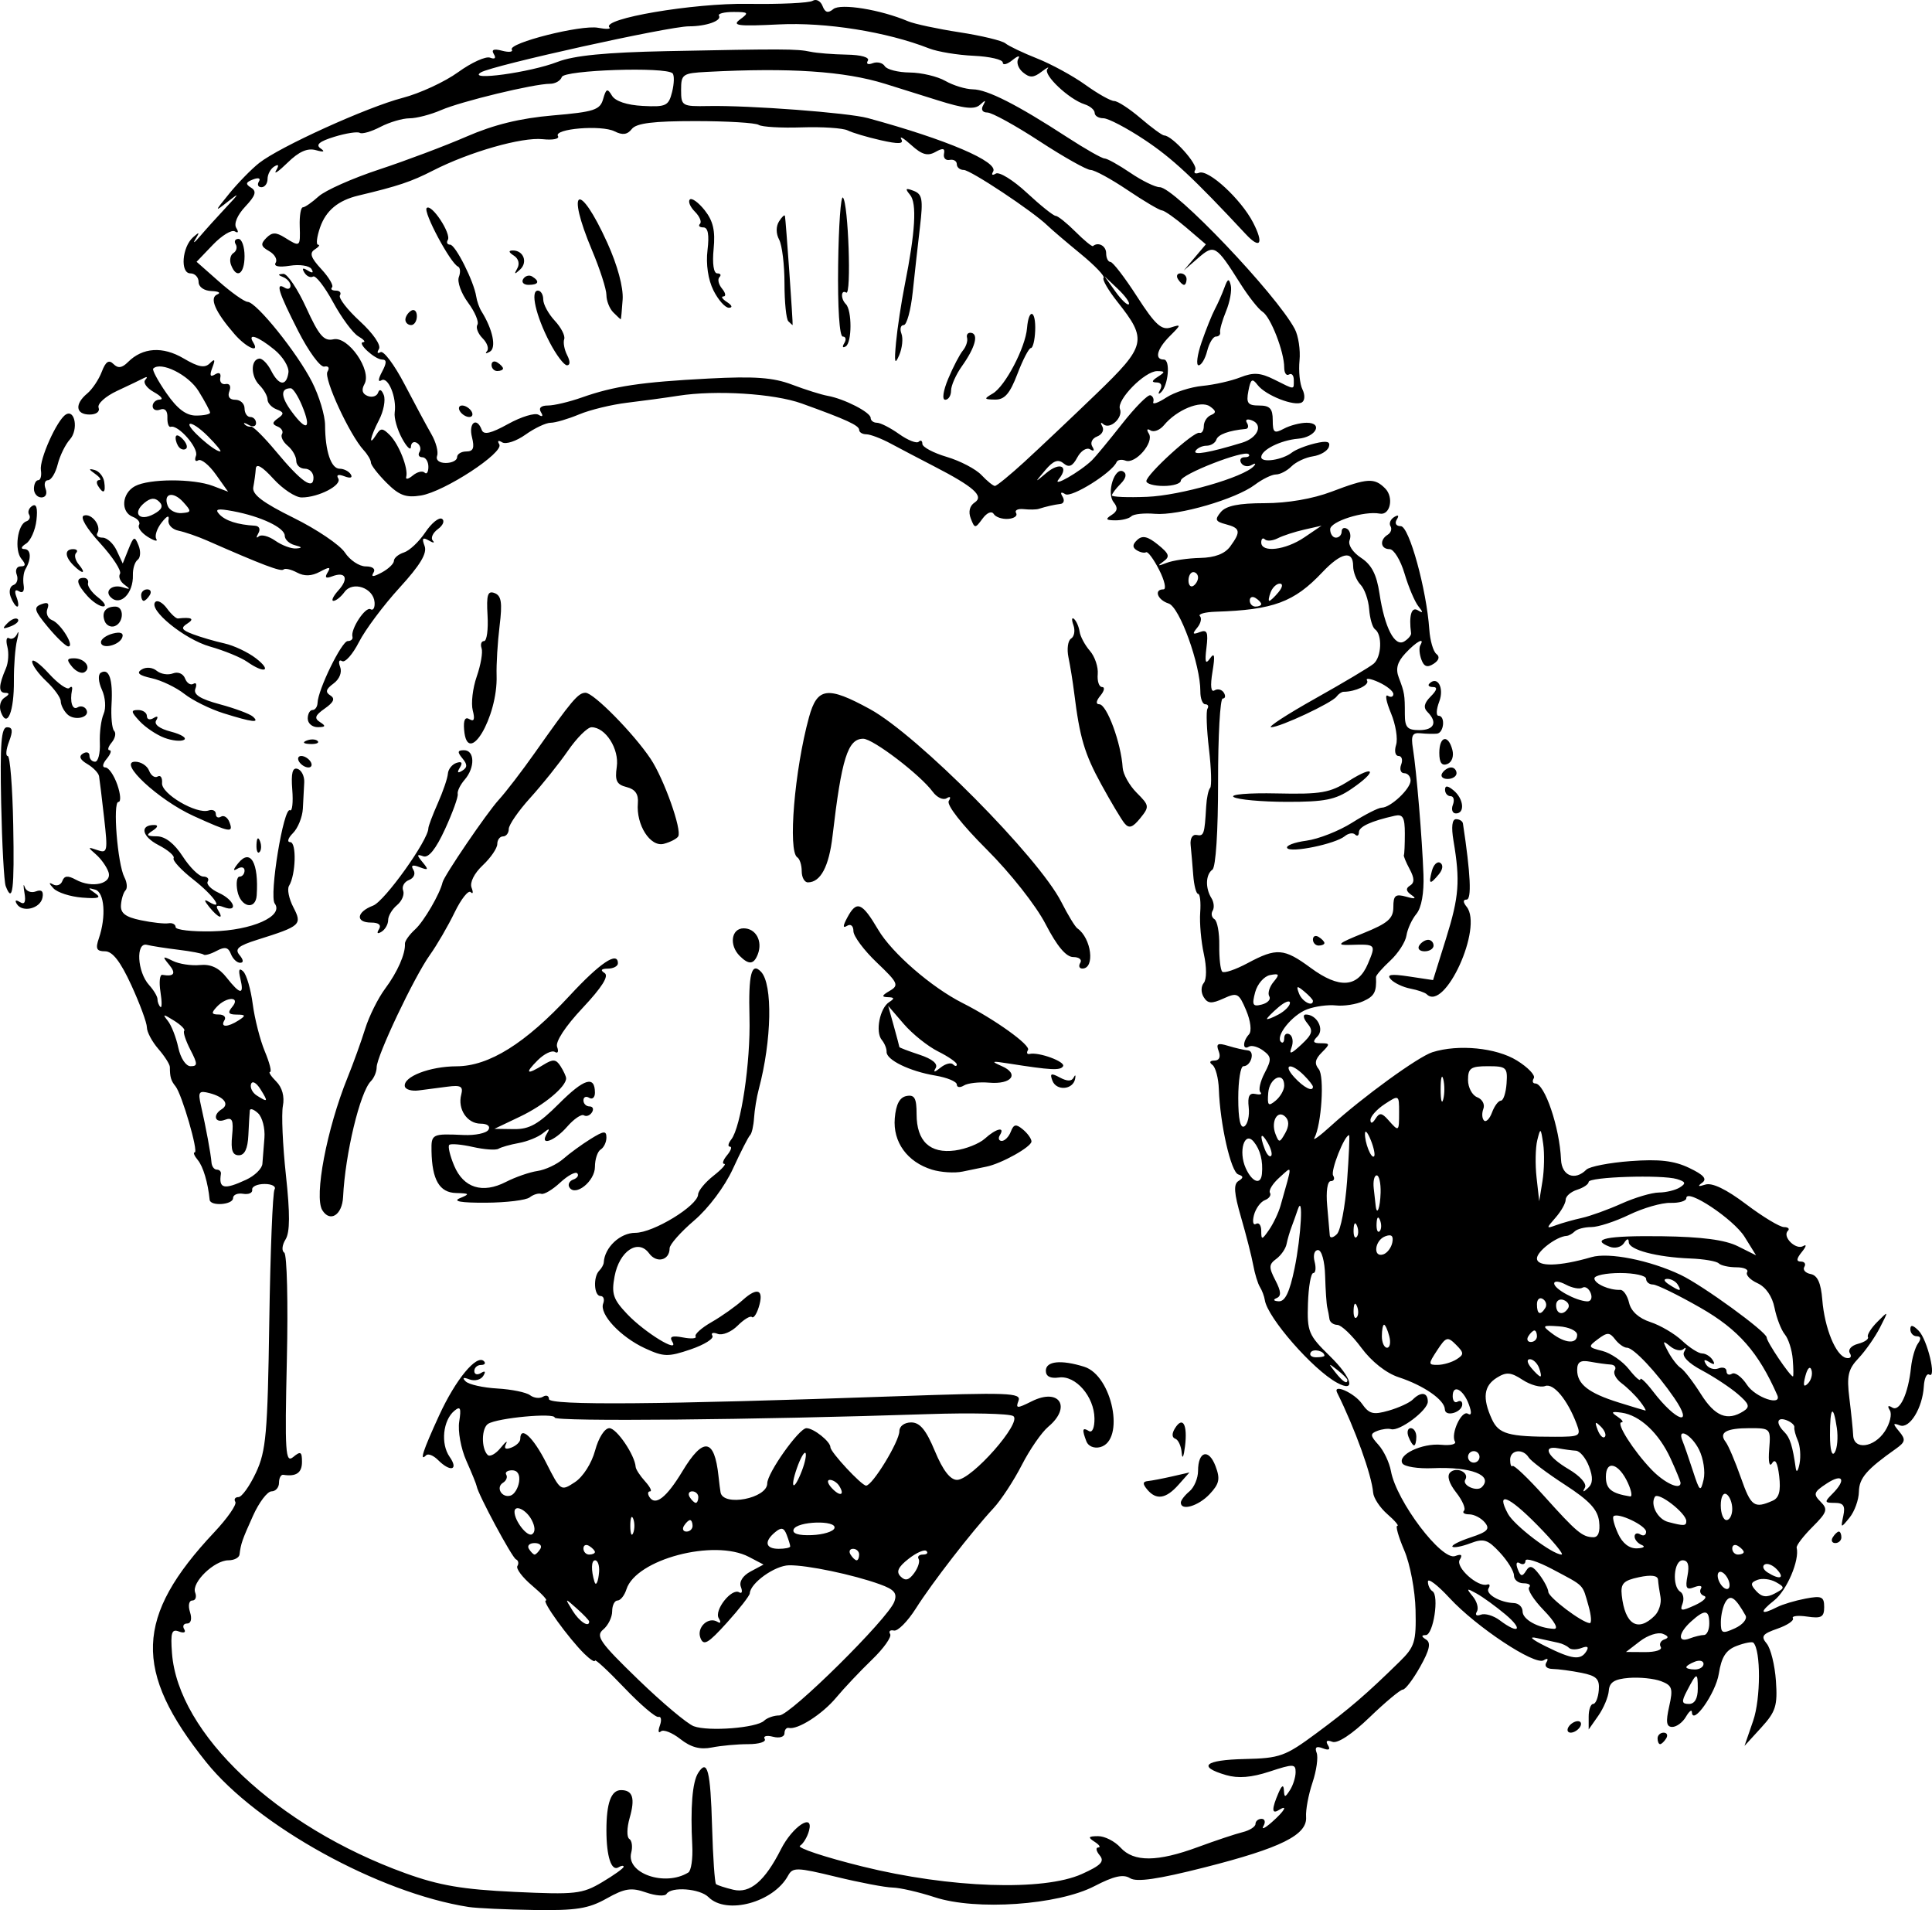 <?xml version="1.0" encoding="UTF-8" standalone="no"?>
<!-- Created with Inkscape (http://www.inkscape.org/) -->

<svg
   xmlns:dc="http://purl.org/dc/elements/1.1/"
   xmlns:cc="http://creativecommons.org/ns#"
   xmlns:rdf="http://www.w3.org/1999/02/22-rdf-syntax-ns#"
   xmlns:svg="http://www.w3.org/2000/svg"
   xmlns="http://www.w3.org/2000/svg"
   xmlns:sodipodi="http://sodipodi.sourceforge.net/DTD/sodipodi-0.dtd"
   xmlns:inkscape="http://www.inkscape.org/namespaces/inkscape"
   width="712.036"
   height="703.812"
   id="svg2"
   version="1.1"
   inkscape:version="0.48.4 r9939"
   sodipodi:docname="Cartoon Head 54.svg">
  <title
     id="title2998">Cartoon Head 55</title>
  <defs
     id="defs4" />
  <sodipodi:namedview
     id="base"
     pagecolor="#ffffff"
     bordercolor="#666666"
     borderopacity="1.0"
     inkscape:pageopacity="0.0"
     inkscape:pageshadow="2"
     inkscape:zoom="0.53588673"
     inkscape:cx="310.09934"
     inkscape:cy="283.16622"
     inkscape:document-units="px"
     inkscape:current-layer="layer1"
     showgrid="false"
     inkscape:window-width="1366"
     inkscape:window-height="744"
     inkscape:window-x="0"
     inkscape:window-y="24"
     inkscape:window-maximized="1"
     fit-margin-top="0"
     fit-margin-left="0"
     fit-margin-right="0"
     fit-margin-bottom="0" />
  <g
     inkscape:label="Layer 1"
     inkscape:groupmode="layer"
     id="layer1"
     transform="translate(-16.568,-247.425)">
    <path
       style="fill:#000000"
       d="m 189.256,950.084 c -32.95,-5.125 -77.885,-29.921 -96.681,-53.35 -26.993,-33.647 -26.307,-53.601 2.913,-84.674 4.897,-5.208 8.413,-10.263 7.814,-11.233 -0.6,-0.97 -0.086,-1.764 1.141,-1.764 1.227,0 4.131,-4.049 6.453,-8.997 3.736,-7.963 4.302,-14.36 4.918,-55.678 0.383,-25.675 1.255,-47.585 1.938,-48.69 0.683,-1.105 -0.97,-2.008 -3.673,-2.008 -2.703,0 -4.755,0.953 -4.561,2.117 0.194,1.164 -1.314,1.837 -3.352,1.495 -2.038,-0.342 -3.705,0.372 -3.705,1.588 0,2.489 -8.38,3.093 -8.625,0.622 -0.629,-6.345 -2.398,-12.267 -4.378,-14.653 -1.284,-1.547 -1.792,-2.812 -1.13,-2.812 1.505,0 -4.73,-21.464 -7.072,-24.345 -1.68,-2.067 -2.081,-3.432 -2.081,-7.085 0,-0.986 -1.905,-3.99 -4.234,-6.675 -2.329,-2.685 -4.234,-6.26 -4.234,-7.945 0,-1.685 -2.58,-8.684 -5.733,-15.553 -3.997,-8.708 -6.925,-12.49 -9.669,-12.49 -3.154,0 -3.612,-0.946 -2.304,-4.763 2.756,-8.044 2.085,-16.99 -1.347,-17.954 -2.823,-0.793 -2.823,-0.645 0,1.326 2.41,1.684 1.253,2.07 -4.804,1.602 -4.389,-0.339 -9.152,-1.88 -10.585,-3.426 -1.741,-1.878 -1.787,-2.351 -0.14,-1.428 1.356,0.76 2.899,0.185 3.428,-1.277 0.703,-1.941 2.039,-2.071 4.944,-0.481 6.019,3.293 13.545,1.518 12.036,-2.839 -0.68,-1.965 -2.771,-4.892 -4.646,-6.504 -3.078,-2.647 -3.023,-2.797 0.574,-1.547 3.719,1.292 3.883,0.507 2.487,-11.836 -0.823,-7.271 -1.662,-14.195 -1.866,-15.388 -0.204,-1.193 -2.166,-3.224 -4.361,-4.513 -2.682,-1.575 -3.202,-2.832 -1.588,-3.83 1.322,-0.817 2.403,-0.476 2.403,0.757 0,1.233 0.931,2.242 2.069,2.242 1.138,0 1.931,-3.096 1.764,-6.88 -0.168,-3.784 0.456,-8.608 1.385,-10.72 0.951,-2.16 0.677,-6.063 -0.625,-8.921 -1.316,-2.888 -1.499,-5.586 -0.425,-6.25 3.038,-1.877 4.516,2.389 3.979,11.487 -0.275,4.657 0.153,9.121 0.951,9.919 0.798,0.798 0.39,2.729 -0.907,4.292 -1.297,1.563 -1.648,2.841 -0.781,2.841 0.867,0 0.391,1.429 -1.058,3.175 -1.547,1.864 -1.74,3.175 -0.466,3.175 1.193,0 3.165,2.858 4.383,6.351 1.218,3.493 1.402,6.351 0.411,6.351 -2.156,0 -0.336,22.88 2.209,27.771 0.98,1.884 1.162,4.047 0.403,4.806 -0.759,0.759 -1.513,3.191 -1.676,5.404 -0.221,3.001 1.628,4.425 7.276,5.603 4.165,0.869 8.763,1.378 10.219,1.133 1.455,-0.246 2.646,0.39 2.646,1.413 0,1.023 6.083,1.722 13.518,1.553 14.639,-0.332 26.462,-5.597 23.014,-10.249 -2.124,-2.866 3.276,-35.823 5.631,-34.368 0.828,0.511 1.201,-2.908 0.83,-7.599 -0.482,-6.088 0.08,-8.277 1.962,-7.65 1.45,0.483 2.552,2.708 2.449,4.943 -0.103,2.235 -0.332,6.616 -0.509,9.734 -0.177,3.119 -1.819,7.167 -3.649,8.997 -1.83,1.83 -2.279,3.327 -0.999,3.327 2.394,0 2.054,12.049 -0.454,16.107 -0.745,1.205 -0.032,4.74 1.584,7.855 3.35,6.457 2.795,6.962 -13.194,11.987 -7.135,2.243 -8.495,3.406 -6.621,5.665 1.483,1.786 1.56,2.842 0.209,2.842 -1.182,0 -2.714,-1.47 -3.403,-3.267 -0.953,-2.484 -2.209,-2.755 -5.241,-1.133 -2.193,1.174 -4.35,1.795 -4.795,1.381 -0.444,-0.414 -4.618,-1.216 -9.275,-1.781 -4.657,-0.565 -9.897,-1.384 -11.643,-1.819 -4.175,-1.04 -3.572,9.97 0.812,14.814 1.716,1.896 3.109,4.242 3.095,5.212 -0.015,0.97 0.461,2.251 1.056,2.846 0.595,0.595 0.614,-1.886 0.042,-5.513 -0.572,-3.627 -0.265,-6.462 0.682,-6.3 4.353,0.747 5.184,-0.487 2.51,-3.728 -2.594,-3.144 -2.451,-3.297 1.329,-1.422 2.329,1.155 6.831,1.846 10.005,1.536 4.031,-0.394 6.995,0.992 9.831,4.597 5.055,6.427 6.563,6.545 5.082,0.399 -0.788,-3.268 -0.456,-4.099 1.058,-2.646 1.214,1.164 2.788,6.564 3.5,12 0.711,5.436 2.719,13.295 4.461,17.465 1.742,4.17 2.611,7.581 1.93,7.581 -0.681,0 0.341,1.579 2.271,3.51 2.208,2.208 3.119,5.544 2.456,8.997 -0.579,3.018 -0.077,14.493 1.116,25.499 1.549,14.284 1.508,21.072 -0.144,23.718 -1.273,2.038 -1.485,4.219 -0.472,4.845 1.014,0.626 1.447,18.431 0.962,39.565 -0.785,34.258 -0.53,38.135 2.348,35.747 2.721,-2.258 3.228,-1.973 3.228,1.814 0,4.018 -2.139,5.492 -6.88,4.744 -0.873,-0.138 -1.588,1.178 -1.588,2.925 0,1.746 -1.246,3.175 -2.768,3.175 -1.522,0 -4.589,4.049 -6.815,8.997 -4.015,8.925 -4.461,10.206 -4.971,14.289 -0.145,1.164 -1.99,2.117 -4.099,2.117 -5.197,0 -13.66,8.192 -12.252,11.859 0.625,1.628 0.149,2.959 -1.058,2.959 -1.23,0 -1.603,1.86 -0.849,4.234 0.801,2.523 0.38,4.234 -1.041,4.234 -1.311,0 -1.803,0.942 -1.091,2.093 0.738,1.194 -0.099,1.558 -1.948,0.849 -2.663,-1.022 -3.118,0.401 -2.552,7.969 2.216,29.606 38.701,64.007 86.017,81.106 12.49,4.514 21.07,5.98 40.222,6.876 22.502,1.053 24.946,0.782 32.283,-3.572 4.366,-2.591 7.939,-5.149 7.939,-5.685 0,-0.536 -0.853,-0.447 -1.895,0.197 -2.625,1.622 -4.456,-3.976 -4.456,-13.623 0,-10.08 1.725,-14.819 5.394,-14.819 4.328,0 5.252,2.991 3.169,10.255 -1.045,3.643 -1.107,7.114 -0.137,7.713 0.969,0.599 1.293,2.882 0.72,5.073 -1.995,7.629 12.425,12.64 21.044,7.314 1.049,-0.648 1.702,-5.124 1.452,-9.945 -0.727,-13.985 0.026,-23.345 2.147,-26.699 3.429,-5.422 4.56,-1.07 5.156,19.831 0.319,11.186 0.975,20.679 1.458,21.095 0.483,0.416 3.35,1.348 6.37,2.071 6.161,1.474 11.617,-3.168 17.568,-14.945 4.204,-8.32 12.096,-13.562 10.347,-6.873 -0.608,2.327 -2.115,4.854 -3.349,5.616 -1.233,0.762 9.122,4.199 23.013,7.638 32.229,7.978 66.712,9.156 80.888,2.764 7.068,-3.187 8.43,-4.618 6.552,-6.88 -1.304,-1.571 -1.54,-2.871 -0.524,-2.889 1.016,-0.021 0.418,-0.956 -1.329,-2.085 -2.606,-1.684 -2.38,-2.058 1.26,-2.084 2.439,-0.021 6.159,1.873 8.267,4.201 4.883,5.396 13.581,5.334 28.579,-0.203 6.404,-2.364 13.787,-4.826 16.406,-5.47 2.62,-0.644 4.763,-2.013 4.763,-3.041 0,-1.029 1.009,-1.87 2.242,-1.87 1.233,0 1.546,1.191 0.695,2.646 -0.851,1.455 0.522,0.832 3.05,-1.386 4.761,-4.176 6.187,-6.726 2.481,-4.435 -2.504,1.548 -2.504,-0.524 0,-6.351 1.226,-2.852 1.879,-3.198 2.001,-1.058 0.161,2.823 0.409,2.823 2.233,0 1.129,-1.746 2.067,-4.712 2.085,-6.59 0.029,-3.105 -0.839,-3.128 -9.584,-0.249 -6.678,2.198 -11.578,2.595 -16.037,1.298 -10.755,-3.13 -7.909,-5.588 6.851,-5.918 12.996,-0.29 14.912,-0.98 26.462,-9.525 12.226,-9.046 18.315,-14.283 30.63,-26.347 5.584,-5.471 6.149,-7.295 5.883,-19.02 -0.163,-7.221 -2.009,-16.97 -4.164,-21.999 -2.129,-4.967 -3.283,-9.03 -2.564,-9.03 0.719,0 -0.923,-1.934 -3.648,-4.298 -2.725,-2.364 -5.09,-5.936 -5.254,-7.939 -0.534,-6.507 -6.672,-23.548 -13.261,-36.813 -1.754,-3.532 6.329,0.05 9.127,4.044 2.664,3.803 4.153,4.189 9.861,2.551 3.698,-1.061 7.693,-2.898 8.877,-4.082 3.029,-3.029 5.541,-2.677 5.541,0.778 0,3.211 -10.491,11.06 -13.547,10.135 -1.047,-0.317 -3.32,-0.033 -5.051,0.632 -2.719,1.043 -2.663,1.744 0.409,5.138 1.956,2.162 4.025,6.514 4.598,9.672 2.014,11.105 18.742,33.21 23.695,31.309 2.265,-0.869 2.782,-0.438 1.657,1.382 -1.668,2.698 6.669,10.229 10.095,9.119 0.96,-0.311 1.203,0.311 0.541,1.382 -1.289,2.086 4.136,5.245 9.357,5.448 1.746,0.068 3.175,1.455 3.175,3.083 0,2.95 5.718,6.13 11.529,6.413 1.843,0.09 0.353,-2.645 -3.742,-6.87 -3.742,-3.861 -6.152,-7.671 -5.355,-8.468 0.797,-0.797 -0.139,-1.449 -2.08,-1.449 -1.941,0 -3.528,-1.29 -3.528,-2.866 0,-1.576 -2.332,-5.382 -5.182,-8.457 -4.481,-4.835 -5.953,-5.298 -10.878,-3.425 -3.133,1.191 -6.105,1.758 -6.603,1.259 -0.499,-0.499 2.535,-2.042 6.741,-3.431 6.226,-2.055 7.188,-3.078 5.175,-5.503 -1.36,-1.639 -3.944,-2.979 -5.742,-2.979 -1.798,0 -2.665,-0.604 -1.927,-1.342 0.738,-0.738 -0.559,-3.759 -2.883,-6.714 -2.642,-3.359 -3.478,-6.118 -2.232,-7.365 2.3,-2.3 7.204,0.022 5.584,2.643 -1.284,2.078 4.266,4.583 6.097,2.752 4.367,-4.367 -4.011,-7.603 -18.082,-6.987 -5.402,0.237 -10.43,-0.554 -11.173,-1.757 -1.952,-3.158 7.251,-7.557 14.353,-6.86 3.333,0.327 5.589,-0.203 5.012,-1.178 -1.675,-2.83 2.437,-11.704 4.758,-10.269 1.347,0.832 1.471,-0.416 0.345,-3.46 -2.065,-5.583 -5.944,-7.55 -5.944,-3.014 0,1.728 0.794,2.65 1.764,2.051 0.97,-0.6 1.764,-0.183 1.764,0.925 0,3.016 -6.34,4.867 -6.417,1.873 -0.089,-3.459 -7.757,-8.785 -17.022,-11.823 -4.608,-1.511 -9.984,-5.753 -13.76,-10.858 -3.409,-4.608 -7.388,-8.4 -8.844,-8.428 -1.455,-0.028 -2.765,-1.003 -2.911,-2.167 -0.146,-1.164 -0.503,-3.07 -0.794,-4.234 -0.291,-1.164 -0.648,-6.404 -0.794,-11.643 -0.151,-5.445 -1.277,-9.526 -2.628,-9.526 -1.322,0 -1.876,1.867 -1.257,4.234 0.609,2.329 0.391,4.234 -0.485,4.234 -0.876,0 -1.756,5.029 -1.957,11.176 -0.341,10.442 0.188,11.716 8.053,19.397 8.233,8.039 9.755,13.702 2.644,9.832 -8.907,-4.846 -25.609,-23.957 -26.591,-30.425 -0.215,-1.413 -1.028,-3.589 -1.808,-4.835 -0.78,-1.246 -1.888,-4.86 -2.463,-8.03 -0.575,-3.171 -2.597,-11.103 -4.494,-17.628 -2.606,-8.966 -2.837,-12.242 -0.942,-13.412 1.91,-1.18 1.887,-1.755 -0.096,-2.416 -2.699,-0.9 -6.702,-18.483 -7.148,-31.399 -0.141,-4.075 -1.208,-8.109 -2.373,-8.965 -1.279,-0.94 -0.98,-1.568 0.756,-1.588 1.774,-0.019 2.369,-1.344 1.556,-3.463 -1.059,-2.759 -0.378,-3.143 3.478,-1.964 2.637,0.807 5.895,1.557 7.239,1.666 2.805,0.229 1.255,5.845 -1.612,5.845 -1.04,0 -1.89,5.296 -1.89,11.768 0,7.744 0.767,11.294 2.242,10.383 1.233,-0.762 1.958,-3.914 1.611,-7.005 -0.458,-4.078 0.234,-5.426 2.521,-4.914 1.734,0.388 2.529,0.083 1.768,-0.679 -0.762,-0.761 -0.051,-3.937 1.579,-7.056 2.612,-4.999 2.551,-5.978 -0.515,-8.25 -1.913,-1.418 -4.291,-2.076 -5.284,-1.463 -2.361,1.459 -2.334,-1.944 0.037,-4.532 1.058,-1.155 0.612,-4.922 -1.048,-8.851 -2.689,-6.364 -3.269,-6.667 -8.344,-4.354 -4.395,2.003 -5.813,1.906 -7.299,-0.499 -1.053,-1.703 -1.04,-3.953 0.03,-5.242 1.081,-1.303 1.09,-5.81 0.021,-10.656 -1.019,-4.619 -1.624,-11.494 -1.345,-15.278 0.28,-3.784 -0.066,-6.88 -0.768,-6.88 -0.702,0 -1.511,-3.096 -1.797,-6.88 -0.286,-3.784 -0.719,-8.785 -0.962,-11.114 -0.253,-2.426 0.689,-4.008 2.205,-3.705 2.68,0.536 2.94,-0.239 3.521,-10.479 0.178,-3.143 0.834,-6.225 1.457,-6.848 0.623,-0.623 0.431,-7.08 -0.426,-14.35 -0.857,-7.269 -1.104,-13.952 -0.549,-14.851 0.555,-0.898 0.186,-1.634 -0.821,-1.634 -1.007,0 -1.82,-2.143 -1.806,-4.763 0.05,-9.806 -7.636,-31.079 -11.694,-32.367 -4.119,-1.307 -5.541,-5.209 -1.9,-5.209 1.14,0 0.425,-3.233 -1.588,-7.185 -2.013,-3.952 -4.182,-6.873 -4.819,-6.491 -0.638,0.382 -2.199,0.043 -3.47,-0.754 -1.639,-1.027 -1.572,-2.133 0.229,-3.803 1.887,-1.749 3.84,-1.303 7.591,1.735 4.231,3.426 4.554,4.442 1.989,6.26 -2.309,1.636 -2.021,1.759 1.172,0.499 2.329,-0.919 7.9,-1.746 12.381,-1.839 5.445,-0.113 9.131,-1.514 11.114,-4.226 4.011,-5.485 3.755,-6.783 -1.615,-8.187 -3.87,-1.012 -4.159,-1.708 -1.858,-4.481 1.939,-2.336 6.609,-3.283 16.203,-3.283 8.353,0 17.713,-1.61 24.615,-4.233 13.251,-5.036 15.775,-5.192 19.75,-1.217 3.305,3.305 1.876,10.036 -1.974,9.297 -5.711,-1.096 -18.282,2.875 -18.282,5.775 0,1.694 0.953,3.08 2.117,3.08 1.164,0 2.117,-1.009 2.117,-2.242 0,-1.233 0.911,-1.679 2.025,-0.991 1.113,0.688 1.515,2.579 0.892,4.201 -0.646,1.684 1.166,4.456 4.223,6.459 3.904,2.558 5.748,6.126 6.804,13.171 1.886,12.577 5.628,19.803 9.134,17.636 1.478,-0.913 2.606,-2.269 2.506,-3.012 -0.866,-6.473 0.126,-9.885 2.465,-8.479 2.04,1.225 2.09,0.89 0.219,-1.463 -1.335,-1.679 -3.629,-7.101 -5.098,-12.05 -1.469,-4.948 -3.949,-8.997 -5.511,-8.997 -3.34,0 -3.781,-3.403 -0.689,-5.314 1.183,-0.731 1.644,-2.151 1.024,-3.154 -0.62,-1.003 -0.013,-2.514 1.351,-3.356 1.548,-0.957 1.911,-0.614 0.968,0.912 -0.869,1.406 -0.243,2.444 1.474,2.444 3.071,0 9.497,23.285 10.516,38.105 0.28,4.075 1.462,8.124 2.627,8.997 1.327,0.995 0.932,2.349 -1.058,3.627 -2.315,1.487 -3.533,1.057 -4.498,-1.588 -0.728,-1.995 -0.91,-4.342 -0.405,-5.215 1.843,-3.186 -1.391,-1.472 -5.455,2.89 -3.023,3.244 -3.698,5.722 -2.453,8.997 2.11,5.549 2.226,6.252 2.226,13.517 0,4.798 0.93,5.822 5.292,5.822 5.548,0 6.856,-2.882 3.039,-6.699 -1.593,-1.593 -1.238,-3.268 1.21,-5.716 2.299,-2.299 2.582,-3.463 0.842,-3.463 -1.442,0 -2.049,-0.572 -1.351,-1.27 3.014,-3.014 5.551,1.612 3.641,6.638 -1.091,2.87 -1.213,5.217 -0.272,5.217 2.602,0 2.045,6.315 -0.582,6.595 -1.261,0.134 -3.985,0.07 -6.053,-0.142 -2.998,-0.308 -3.565,0.822 -2.797,5.578 1.306,8.086 3.403,33.164 3.887,46.485 0.247,6.8 -0.73,12.239 -2.603,14.496 -1.649,1.987 -3.296,5.568 -3.661,7.959 -0.365,2.391 -3.052,6.56 -5.971,9.265 -2.919,2.705 -5.285,5.419 -5.257,6.032 0.249,5.505 -0.575,7.064 -4.713,8.918 -2.62,1.173 -7.145,1.871 -10.056,1.55 -2.911,-0.321 -7.7,0.329 -10.643,1.444 -5.519,2.09 -11.747,9.856 -9.614,11.988 0.663,0.663 1.205,0.037 1.205,-1.39 0,-1.427 0.911,-2.032 2.025,-1.343 1.113,0.688 1.409,2.855 0.657,4.816 -1.034,2.696 -0.16,2.439 3.588,-1.053 4.127,-3.845 4.505,-5.16 2.26,-7.866 -1.483,-1.787 -1.744,-3.249 -0.579,-3.249 4.096,0 6.958,5.415 4.279,8.095 -1.909,1.909 -1.614,2.49 1.26,2.49 3.443,0 3.472,0.278 0.35,3.4 -2.491,2.491 -2.791,4.133 -1.122,6.144 2.169,2.613 1.028,20.511 -1.618,25.386 -0.632,1.164 2.09,-0.828 6.049,-4.428 11.737,-10.671 32.237,-25.554 37.471,-27.204 9.565,-3.014 23.521,-1.643 31.126,3.057 4.086,2.525 6.89,5.462 6.232,6.527 -0.658,1.065 -0.42,1.936 0.529,1.936 3.496,0 8.989,16.218 9.502,28.05 0.26,6.008 5.111,7.939 9.333,3.717 1.158,-1.158 8.479,-2.578 16.271,-3.155 10.597,-0.786 16.043,-0.156 21.616,2.502 5.387,2.569 6.715,4.084 4.793,5.472 -1.832,1.323 -1.47,1.535 1.166,0.682 2.499,-0.809 7.699,1.689 15.011,7.21 6.153,4.646 12.451,8.447 13.994,8.447 1.544,0 2.18,0.627 1.414,1.393 -2.161,2.161 2.981,7.21 5.69,5.587 1.323,-0.793 1.099,0.17 -0.499,2.14 -2.049,2.526 -2.168,3.582 -0.404,3.582 1.376,0 1.957,0.881 1.292,1.957 -0.665,1.076 0.393,2.267 2.352,2.646 2.504,0.485 3.769,3.29 4.263,9.451 0.845,10.541 5.002,20.658 8.817,21.457 1.545,0.323 2.144,-0.445 1.349,-1.73 -0.808,-1.307 0.493,-2.814 2.994,-3.469 2.433,-0.636 4.079,-1.763 3.659,-2.504 -0.42,-0.741 1.135,-3.252 3.456,-5.581 4.217,-4.231 4.218,-4.229 0.967,2.117 -1.789,3.493 -5.33,8.552 -7.869,11.243 -3.868,4.099 -4.417,6.502 -3.386,14.819 0.677,5.459 1.304,11.593 1.393,13.631 0.241,5.506 7.715,4.55 11.676,-1.495 1.874,-2.86 2.701,-6.341 1.839,-7.736 -0.993,-1.607 -0.67,-1.982 0.88,-1.024 2.748,1.699 5.898,-5.015 6.92,-14.75 0.359,-3.421 1.52,-7.41 2.58,-8.866 1.23,-1.69 1.068,-2.646 -0.449,-2.646 -1.307,0 -2.376,-1.157 -2.376,-2.571 0,-1.773 0.952,-1.608 3.068,0.529 3.213,3.246 6.729,17.931 3.87,16.166 -0.905,-0.559 -1.792,1.401 -1.969,4.356 -0.481,8.003 -5.245,15.739 -8.842,14.358 -2.614,-1.003 -2.646,-0.661 -0.212,2.272 2.457,2.96 2.273,3.872 -1.288,6.385 -10.763,7.597 -13.492,10.769 -13.582,15.787 -0.054,2.979 -1.598,7.266 -3.43,9.526 -3.249,4.006 -3.307,3.99 -2.315,-0.654 0.785,-3.677 0.063,-4.763 -3.17,-4.763 -3.806,0 -3.885,-0.302 -0.86,-3.327 5.243,-5.243 3.881,-7.719 -2.093,-3.805 -4.803,3.147 -5.06,3.91 -2.262,6.708 2.798,2.798 2.456,3.858 -3.008,9.322 -3.391,3.391 -6.002,6.824 -5.802,7.63 1.135,4.588 -3.641,15.768 -8.301,19.434 -5.617,4.418 -5.076,5.6 1.116,2.441 1.961,-1 6.662,-2.405 10.446,-3.123 5.982,-1.134 6.88,-0.727 6.88,3.118 0,3.691 -1.031,4.27 -6.239,3.506 -3.431,-0.504 -5.814,-0.228 -5.295,0.612 0.519,0.84 -2.035,2.566 -5.676,3.836 -5.59,1.949 -6.207,2.806 -3.962,5.511 1.462,1.762 2.987,7.931 3.389,13.709 0.638,9.177 -0.048,11.357 -5.425,17.245 l -6.156,6.74 3.199,-9.286 c 2.801,-8.131 2.848,-25.966 0.076,-28.738 -0.464,-0.464 -3.224,0.061 -6.133,1.167 -3.984,1.515 -5.616,4.053 -6.612,10.287 -1.145,7.158 -9.742,19.363 -9.92,14.082 -0.035,-1.054 -1.035,-0.249 -2.222,1.789 -1.187,2.038 -3.439,3.705 -5.005,3.705 -2.17,0 -2.443,-1.792 -1.148,-7.536 1.496,-6.631 1.138,-7.749 -2.976,-9.313 -2.572,-0.978 -7.891,-1.525 -11.821,-1.216 -5.363,0.422 -7.221,1.596 -7.45,4.707 -0.168,2.279 -1.906,6.429 -3.862,9.222 l -3.557,5.078 0,-4.705 c 2e-5,-2.588 0.745,-4.705 1.655,-4.705 0.91,0 1.844,-2.276 2.074,-5.058 0.343,-4.138 -0.825,-5.305 -6.418,-6.414 -3.76,-0.746 -8.525,-1.385 -10.587,-1.421 -2.167,-0.037 -3.146,-1.042 -2.319,-2.38 0.857,-1.386 0.454,-1.712 -1.004,-0.811 -3.251,2.009 -24.825,-12.275 -34.707,-22.979 -4.35,-4.712 -7.922,-7.433 -7.939,-6.046 -0.017,1.387 0.738,2.996 1.677,3.576 2.55,1.576 0.328,16.125 -2.468,16.163 -1.707,0.023 -1.672,0.505 0.12,1.643 1.869,1.188 1.296,3.818 -2.184,10.023 -2.595,4.627 -5.468,8.412 -6.384,8.412 -0.916,0 -6.437,4.599 -12.268,10.219 -6.507,6.272 -11.808,9.757 -13.725,9.021 -2.005,-0.769 -2.58,-0.32 -1.607,1.254 1.003,1.622 0.36,2.009 -1.899,1.142 -2.365,-0.907 -3.063,-0.394 -2.271,1.67 0.629,1.639 -0.067,6.592 -1.547,11.006 -1.48,4.414 -2.537,10.086 -2.349,12.603 0.493,6.62 -9.23,11.455 -37.415,18.605 -17.256,4.377 -25.031,5.503 -27.453,3.976 -2.483,-1.566 -5.966,-0.789 -13.142,2.935 -13.457,6.981 -43.604,9.071 -58.863,4.08 -5.847,-1.912 -12.834,-3.517 -15.526,-3.566 -2.692,-0.049 -12.039,-1.825 -20.772,-3.948 -14.542,-3.534 -16.034,-3.571 -17.741,-0.44 -5.382,9.872 -22.694,14.547 -29.324,7.917 -3.163,-3.163 -13.748,-3.974 -15.471,-1.185 -0.587,0.949 -3.994,0.706 -7.571,-0.542 -5.434,-1.894 -7.826,-1.525 -14.531,2.243 -6.662,3.744 -11.216,4.462 -26.79,4.223 -10.32,-0.159 -21.146,-0.659 -24.057,-1.112 z m 453.028,-80.456 c 0,-6.206 -0.377,-6.124 -4.022,0.882 -2.054,3.947 -1.922,4.763 0.772,4.763 2.109,0 3.25,-1.981 3.25,-5.645 z m 2.117,-9.107 c 0,-1.128 -1.429,-1.502 -3.175,-0.832 -1.746,0.67 -3.175,1.593 -3.175,2.051 0,0.458 1.429,0.832 3.175,0.832 1.746,0 3.175,-0.923 3.175,-2.051 z m -43.175,-4.66 c 1.01,-1.634 0.403,-2.044 -1.785,-1.204 -1.824,0.7 -3.913,0.675 -4.642,-0.054 -0.73,-0.73 -2.49,-1.569 -3.912,-1.865 -1.422,-0.296 -4.966,-1.074 -7.877,-1.729 -3.258,-0.733 -2.037,0.426 3.175,3.014 9.834,4.883 12.926,5.261 15.041,1.839 z m 27.41,-1.576 c -0.658,-1.065 -0.048,-2.319 1.356,-2.787 1.727,-0.576 1.517,-1.248 -0.647,-2.078 -1.759,-0.675 -5.522,0.558 -8.361,2.74 l -5.162,3.967 7.005,0.047 c 3.853,0.026 6.467,-0.824 5.808,-1.889 z m 15.939,-4.415 c 1.069,0 1.944,-1.905 1.944,-4.234 0,-5.151 -1.632,-5.329 -6.713,-0.73 -4.757,4.305 -5.065,7.992 -0.523,6.249 1.842,-0.707 4.223,-1.285 5.292,-1.285 z m 15.308,-7.19 c -3.758,-6.644 -5.546,-7.885 -7.323,-5.083 -0.958,1.511 -1.757,4.869 -1.775,7.464 -0.029,4.25 0.485,4.482 5.194,2.337 2.874,-1.31 4.631,-3.433 3.904,-4.718 z m -88.516,-0.4 c -3.493,-2.926 -8.256,-6.382 -10.585,-7.68 -3.76,-2.095 -3.917,-1.975 -1.405,1.07 1.556,1.886 2.221,4.413 1.478,5.615 -0.757,1.226 -0.113,1.711 1.466,1.105 1.549,-0.595 4.695,0.339 6.99,2.074 7.053,5.332 8.806,3.471 2.056,-2.184 z m 30.613,-3.282 c -2.306,-8.041 -1.239,-6.967 -13.282,-13.371 -5.457,-2.901 -9.922,-4.293 -9.922,-3.093 0,1.2 -0.942,1.6 -2.093,0.889 -1.223,-0.756 -1.541,0.146 -0.764,2.17 1.058,2.756 1.684,2.888 3.068,0.649 1.365,-2.209 2.425,-1.906 4.93,1.41 1.755,2.323 3.234,5.176 3.287,6.341 0.091,2.035 12.278,11.241 15.24,11.512 0.792,0.072 0.583,-2.856 -0.464,-6.507 z m 24.435,3.758 c 1.584,-1.584 2.542,-4.68 2.128,-6.88 -0.414,-2.2 -0.825,-5.07 -0.914,-6.379 -0.106,-1.563 -2.522,-1.877 -7.042,-0.915 -5.707,1.214 -6.786,2.342 -6.326,6.613 1.167,10.842 5.918,13.798 12.155,7.561 z m 18.214,-7.276 c -1.304,-0.435 -1.839,-1.65 -1.189,-2.702 0.65,-1.052 -0.438,-1.291 -2.417,-0.531 -2.967,1.139 -3.409,0.391 -2.52,-4.258 0.741,-3.874 0.176,-5.639 -1.804,-5.639 -3.277,0 -3.991,9.649 -0.857,11.586 1.113,0.688 1.476,2.681 0.805,4.429 -1.046,2.727 -0.399,2.804 4.566,0.541 3.182,-1.45 4.719,-2.992 3.416,-3.426 z m 26.445,-5.095 c -2.003,-1.121 -5.062,-1.494 -6.796,-0.828 -2.6,0.998 -2.67,1.733 -0.401,4.186 2.02,2.183 3.831,2.403 6.796,0.828 3.762,-1.998 3.79,-2.289 0.401,-4.186 z m -17.438,-0.626 c -0.67,-1.746 -2.039,-3.175 -3.043,-3.175 -1.003,0 -1.276,1.429 -0.606,3.175 0.67,1.746 2.039,3.175 3.043,3.175 1.003,0 1.276,-1.429 0.606,-3.175 z m 17.841,-4.012 c -1.501,-1.624 -3.546,-2.458 -4.543,-1.852 -0.998,0.605 -0.521,1.92 1.058,2.921 4.467,2.83 6.51,2.204 3.485,-1.068 z m -88.381,-16.42 c -10.625,-10.794 -15.314,-12.591 -10.788,-4.135 2.314,4.324 16.407,15.04 19.78,15.04 0.959,0 -3.088,-4.907 -8.992,-10.905 z m 76.126,9.972 c 0,-0.513 -0.953,-1.522 -2.117,-2.242 -1.164,-0.72 -2.117,-0.299 -2.117,0.934 0,1.233 0.953,2.242 2.117,2.242 1.164,0 2.117,-0.42 2.117,-0.934 z m -37.576,-2.585 c -1.455,-0.587 -2.646,-1.997 -2.646,-3.133 0,-1.136 0.953,-1.477 2.117,-0.757 1.164,0.72 2.117,0.276 2.117,-0.986 0,-2.313 -10.447,-7.267 -12.016,-5.698 -0.464,0.464 0.297,3.349 1.692,6.41 1.615,3.545 4.142,5.505 6.959,5.399 2.433,-0.092 3.233,-0.648 1.777,-1.235 z m -15.726,-8.654 c -0.516,-4.412 -3.567,-7.693 -12.598,-13.549 -6.554,-4.25 -12.564,-8.775 -13.356,-10.056 -2.114,-3.421 -6.834,-2.836 -6.834,0.847 0,1.746 0.398,2.778 0.884,2.291 0.486,-0.486 5.735,4.515 11.663,11.114 12.001,13.358 14.08,15.094 18.123,15.141 1.811,0.021 2.558,-2.021 2.117,-5.789 z m 32.132,-0.148 c 0,-2.915 -10.356,-10.932 -11.574,-8.961 -1.8,2.912 1.006,8.247 4.875,9.271 5.825,1.543 6.7,1.502 6.7,-0.311 z m 16.936,-4.491 c 0,-2.26 -0.953,-4.698 -2.117,-5.417 -1.201,-0.742 -2.117,1.036 -2.117,4.109 0,2.98 0.953,5.417 2.117,5.417 1.164,0 2.117,-1.849 2.117,-4.109 z m 14.916,-3.041 c 2.344,-1.03 3.021,-3.591 2.387,-9.023 -0.582,-4.986 -1.473,-6.633 -2.601,-4.807 -1.016,1.644 -1.462,-0.418 -1.094,-5.057 0.614,-7.732 0.52,-7.834 -7.199,-7.834 -8.695,0 -11.504,1.623 -8.821,5.098 0.982,1.271 3.505,7.207 5.607,13.19 3.72,10.587 4.897,11.434 11.721,8.434 z m -53.353,-6.494 c -3.336,-7.322 -8.136,-8.692 -8.136,-2.322 0,4.505 2.031,6.151 8.952,7.253 0.848,0.135 0.481,-2.084 -0.816,-4.93 z m -14.355,-6.123 c -1.179,-3.1 -3.358,-5.71 -4.842,-5.799 -1.484,-0.089 -4.366,-0.481 -6.403,-0.871 -6.188,-1.185 -4.153,3.029 3.702,7.663 4.286,2.529 6.831,5.397 6.04,6.809 -0.992,1.77 -0.679,1.808 1.14,0.137 1.801,-1.654 1.903,-3.887 0.363,-7.939 z m 40.564,-6.166 c -2.811,-5.643 -8.289,-8.504 -6.079,-3.175 0.604,1.455 2.319,6.406 3.812,11.002 2.498,7.689 2.813,7.943 3.941,3.175 0.675,-2.849 -0.079,-7.8 -1.674,-11.002 z m -6.824,12.244 c 0,-0.543 -1.654,-4.591 -3.675,-8.997 -4.296,-9.365 -11.326,-15.948 -18.031,-16.884 -3.765,-0.526 -4.094,-0.229 -1.58,1.426 1.746,1.15 2.439,2.105 1.539,2.123 -2.235,0.044 4.324,10.41 10.996,17.376 4.805,5.017 10.752,7.759 10.752,4.956 z m 43.229,-15.574 c -0.859,-1.953 -1.441,-4.175 -1.293,-4.938 0.148,-0.763 -1.13,-1.924 -2.839,-2.58 -3.628,-1.392 -4.108,1.062 -0.845,4.325 2.089,2.089 3.037,5.104 4.214,13.402 0.248,1.746 0.872,0.963 1.388,-1.742 0.516,-2.704 0.235,-6.515 -0.624,-8.468 z m -117.322,5.976 c 0,-1.164 -0.953,-2.117 -2.117,-2.117 -1.164,0 -2.117,0.953 -2.117,2.117 0,1.164 0.953,2.117 2.117,2.117 1.164,0 2.117,-0.953 2.117,-2.117 z m 131.695,-10.634 c -1.331,-9.07 -2.567,-7.753 -2.529,2.695 0.019,5.397 0.717,7.918 1.743,6.302 0.941,-1.482 1.294,-5.531 0.786,-8.997 z m -95.911,-1.525 c -3.388,-8.948 -8.534,-15.124 -11.616,-13.942 -1.668,0.64 -5.395,-0.385 -8.284,-2.278 -4.337,-2.842 -5.994,-2.978 -9.51,-0.782 -4.815,3.007 -5.361,7.488 -1.853,15.188 2.538,5.571 6.057,6.563 23.266,6.563 9.272,0 9.699,-0.253 7.996,-4.75 z m 8.934,1.01 c -2.091,-2.075 -2.334,-1.832 -1.185,1.185 0.795,2.088 1.979,3.263 2.63,2.611 0.652,-0.652 0.001,-2.36 -1.445,-3.796 z m 27.061,-10.549 c -6.508,-9.488 -15.01,-18.523 -17.431,-18.523 -1.109,0 -3.074,-1.385 -4.367,-3.078 -2.024,-2.65 -2.901,-2.665 -6.315,-0.106 -3.773,2.828 -3.694,3.04 1.621,4.374 3.072,0.771 7.476,3.805 9.786,6.742 2.31,2.937 4.2,4.607 4.2,3.711 0,-0.896 2.111,1.119 4.69,4.478 8.586,11.18 15.238,13.225 7.815,2.402 z m 25.487,4.878 c 2.529,-1.6 2.161,-2.708 -2.117,-6.366 -2.849,-2.436 -8.785,-6.349 -13.193,-8.696 -5.049,-2.689 -7.469,-5.216 -6.541,-6.832 0.81,-1.411 0.693,-1.859 -0.26,-0.996 -0.953,0.863 -3.167,0.387 -4.92,-1.058 -2.771,-2.284 -2.864,-2.021 -0.713,2.017 1.361,2.555 3.461,5.255 4.666,6 1.205,0.745 4.546,5.085 7.424,9.644 5.182,8.209 9.728,10.035 15.652,6.288 z m -38.262,-3.819 c -1.598,-2.038 -4.588,-4.961 -6.645,-6.496 -2.057,-1.535 -3.192,-3.678 -2.521,-4.763 0.67,-1.085 -0.028,-2.043 -1.552,-2.129 -1.524,-0.087 -4.915,-0.557 -7.534,-1.045 -3.559,-0.663 -4.763,0.114 -4.763,3.074 0,5.203 4.208,8.494 15.281,11.951 4.985,1.557 9.419,2.894 9.853,2.972 0.434,0.078 -0.519,-1.525 -2.117,-3.563 z m 50.724,-2.135 c -6.934,-15.777 -14.312,-24.166 -28.285,-32.161 -8.241,-4.715 -16.124,-8.573 -17.518,-8.573 -1.394,0 -2.534,-0.953 -2.534,-2.117 0,-1.164 -4.287,-2.117 -9.526,-2.117 -5.239,0 -9.526,0.888 -9.526,1.974 0,1.969 5.513,4.415 9.526,4.226 1.164,-0.055 2.632,2.1 3.262,4.788 0.729,3.114 3.579,5.685 7.852,7.084 3.689,1.208 8.951,4.304 11.694,6.88 2.742,2.576 6.059,4.684 7.371,4.684 1.312,0 3.065,1.1 3.895,2.444 1,1.617 0.573,1.865 -1.261,0.731 -1.889,-1.167 -2.262,-0.889 -1.171,0.876 0.88,1.424 2.932,2.077 4.561,1.452 1.629,-0.625 2.961,-0.158 2.961,1.039 0,1.196 0.911,1.613 2.024,0.925 1.113,-0.688 3.604,1.161 5.536,4.109 3.063,4.675 13.019,8.03 11.14,3.754 z m 12.605,-9.269 c -0.528,-1.585 -1.488,-0.626 -2.237,2.237 -0.921,3.521 -0.645,4.348 0.926,2.777 1.23,-1.23 1.82,-3.486 1.311,-5.013 z m -171.024,3.724 c 0,-0.44 -1.667,-2.107 -3.705,-3.705 -3.358,-2.633 -3.432,-2.558 -0.799,0.799 2.766,3.526 4.504,4.648 4.504,2.905 z m 70.625,-4.493 c -0.67,-1.746 -2.186,-3.175 -3.368,-3.175 -1.239,0 -1.033,1.345 0.486,3.175 1.449,1.746 2.965,3.175 3.368,3.175 0.403,0 0.184,-1.429 -0.486,-3.175 z m 93.511,-3.104 c -0.272,-3.454 -1.584,-7.593 -2.917,-9.199 -1.332,-1.606 -3.04,-6.007 -3.795,-9.78 -0.858,-4.292 -3.216,-7.701 -6.297,-9.105 -2.709,-1.234 -4.422,-3.057 -3.808,-4.051 0.614,-0.994 -1.162,-1.807 -3.947,-1.807 -2.785,0 -5.715,-0.651 -6.511,-1.446 -0.796,-0.795 -5.479,-1.603 -10.408,-1.794 -12.477,-0.484 -22.716,-3.193 -22.755,-6.021 -0.021,-1.498 -0.672,-1.374 -1.757,0.336 -0.949,1.495 -3.31,2.109 -5.248,1.366 -7.449,-2.858 -0.986,-4.156 19.31,-3.878 14.558,0.2 23.186,1.334 27.85,3.661 l 6.758,3.371 -4.213,-6.795 c -4.065,-6.555 -21.498,-18.12 -21.498,-14.262 0,1.04 -2.62,1.818 -5.822,1.727 -3.202,-0.091 -10.049,1.878 -15.216,4.375 -5.167,2.497 -11.439,4.54 -13.937,4.54 -2.498,0 -5.256,0.714 -6.13,1.588 -0.873,0.873 -2.223,1.621 -2.999,1.663 -3.704,0.197 -10.938,5.691 -10.938,8.308 0,3.165 8.291,2.967 20.093,-0.478 6.382,-1.863 21.456,1.13 32.831,6.519 8.101,3.838 31.754,21.04 31.754,23.093 0,1.598 8.6,14.349 9.678,14.349 0.228,0 0.192,-2.826 -0.08,-6.28 z m -123.914,-0.027 c 2.804,-1.773 2.78,-2.404 -0.203,-5.387 -3.093,-3.094 -3.678,-2.922 -6.929,2.04 -3.35,5.112 -3.338,5.418 0.203,5.387 2.064,-0.017 5.182,-0.936 6.929,-2.04 z m -48.69,-1.331 c 0,-1.752 -4.111,-2.743 -5.053,-1.218 -0.611,0.989 0.275,1.799 1.971,1.799 1.695,0 3.082,-0.261 3.082,-0.581 z m 23.9,-7.181 c -0.609,-2.329 -1.472,-4.234 -1.919,-4.234 -0.446,0 -0.812,1.905 -0.812,4.234 0,2.329 0.863,4.234 1.919,4.234 1.055,0 1.421,-1.905 0.812,-4.234 z m 54.427,0 c 0,-1.164 -0.42,-2.117 -0.934,-2.117 -0.513,0 -1.522,0.953 -2.242,2.117 -0.72,1.164 -0.299,2.117 0.934,2.117 1.233,0 2.242,-0.953 2.242,-2.117 z m 14.814,-0.529 c -0.002,-1.457 -3.003,-2.857 -6.674,-3.116 -6.227,-0.438 -6.402,-0.267 -2.642,2.579 5.003,3.787 9.321,4.036 9.316,0.537 z M 516.713,728.807 c -0.676,-1.689 -1.177,-1.187 -1.279,1.279 -0.092,2.232 0.408,3.482 1.112,2.778 0.703,-0.703 0.779,-2.529 0.167,-4.057 z m 69.381,0.543 c 0.67,-1.084 0.25,-2.569 -0.934,-3.3 -1.183,-0.731 -2.151,0.155 -2.151,1.971 0,3.718 1.27,4.266 3.085,1.33 z m 8.421,0.076 c 0.644,-1.042 -0.093,-2.38 -1.639,-2.974 -1.546,-0.593 -2.81,0.26 -2.81,1.895 0,3.333 2.658,3.978 4.45,1.078 z m -100.842,-14.639 c 2.451,-11.865 3.312,-28.063 1.147,-21.571 -0.582,1.746 -1.604,4.604 -2.27,6.351 -0.666,1.746 -1.49,4.578 -1.831,6.293 -0.341,1.715 -2.054,4.165 -3.805,5.446 -2.738,2.002 -2.78,3.107 -0.303,7.882 2.128,4.103 2.238,5.816 0.42,6.559 -1.417,0.579 -1.069,1.077 0.82,1.173 2.336,0.119 4.013,-3.375 5.822,-12.133 z m 109.158,9.137 c -0.668,-1.74 -2.047,-2.648 -3.065,-2.019 -1.018,0.629 -3.776,0.114 -6.129,-1.145 -2.353,-1.259 -4.278,-1.449 -4.278,-0.421 0,2.033 7.957,6.375 12.106,6.606 1.44,0.08 2.044,-1.254 1.366,-3.02 z m 32.043,-3.188 c -0.72,-1.164 -2.443,-2.102 -3.83,-2.085 -1.515,0.019 -1.254,0.852 0.654,2.085 4.067,2.628 4.8,2.628 3.175,0 z M 529.71,705.221 c 0.476,-2.456 -0.325,-3.135 -2.646,-2.244 -3.914,1.502 -4.575,7.943 -0.683,6.647 1.455,-0.485 2.954,-2.466 3.329,-4.403 z M 488.52,691.629 c 4.479,-15.877 4.527,-14.74 -0.442,-10.302 -2.456,2.193 -4.017,4.713 -3.469,5.6 0.548,0.887 -0.295,2.108 -1.873,2.713 -1.578,0.606 -3.389,3.088 -4.024,5.517 -0.635,2.429 -0.291,3.882 0.765,3.23 1.056,-0.652 1.92,0.511 1.92,2.585 0,3.42 0.269,3.382 2.89,-0.404 1.59,-2.297 3.495,-6.319 4.234,-8.939 z m 24.507,-8.946 c 0.686,-9.342 1.02,-16.986 0.74,-16.986 -1.708,0 -6.913,13.194 -5.871,14.881 0.698,1.13 0.305,2.055 -0.873,2.055 -1.238,0 -1.799,3.8 -1.328,8.997 0.449,4.948 0.88,9.902 0.96,11.008 0.079,1.106 1.265,0.891 2.634,-0.479 1.369,-1.369 3.051,-10.134 3.738,-19.476 z m 3.686,16.488 c -0.676,-1.689 -1.177,-1.187 -1.279,1.279 -0.092,2.232 0.408,3.482 1.112,2.779 0.703,-0.703 0.779,-2.529 0.167,-4.058 z m 8.468,-2.117 c -0.676,-1.689 -1.177,-1.187 -1.279,1.279 -0.092,2.232 0.408,3.482 1.112,2.779 0.703,-0.703 0.779,-2.529 0.167,-4.058 z m 74.432,-0.872 c 3.094,-0.688 9.663,-3.065 14.599,-5.283 4.936,-2.218 11.128,-4.048 13.76,-4.065 2.632,-0.017 6.103,-0.866 7.712,-1.886 2.343,-1.484 2.132,-2.094 -1.058,-3.064 -5.561,-1.69 -32.563,-0.822 -32.563,1.046 0,0.843 -1.905,2.138 -4.234,2.877 -2.329,0.739 -4.234,2.395 -4.234,3.681 0,1.285 -1.667,4.24 -3.705,6.567 -3.541,4.044 -3.533,4.167 0.197,2.804 2.146,-0.785 6.433,-1.989 9.526,-2.677 z m -74.224,-9.316 c 0.099,-3.493 -0.549,-6.351 -1.441,-6.351 -0.892,0 -1.384,2.143 -1.093,4.763 0.291,2.62 0.608,5.478 0.705,6.351 0.453,4.08 1.668,0.918 1.83,-4.763 z m 59.918,-17.994 c -0.874,-5.969 -1.005,-6.049 -2.174,-1.33 -0.684,2.761 -0.804,8.954 -0.267,13.76 l 0.978,8.739 1.197,-7.409 c 0.658,-4.075 0.778,-10.267 0.267,-13.76 z m -477.991,13.231 c 3.134,-1.455 5.813,-4.075 5.954,-5.822 0.141,-1.746 0.48,-6.062 0.754,-9.59 0.274,-3.528 -0.786,-7.614 -2.356,-9.08 -1.57,-1.466 -2.936,-1.914 -3.037,-0.995 -0.1,0.919 -0.338,5.005 -0.529,9.081 -0.235,5.021 -1.371,7.409 -3.522,7.409 -2.336,0 -2.989,-1.895 -2.471,-7.174 0.572,-5.829 0.076,-6.933 -2.646,-5.888 -3.675,1.41 -4.651,-1.762 -1.199,-3.895 2.957,-1.827 0.931,-4.525 -4.455,-5.933 -3.948,-1.033 -4.331,-0.492 -3.192,4.508 1.851,8.119 3.669,17.945 3.893,21.029 0.105,1.455 0.986,2.646 1.956,2.646 0.97,0 1.651,0.714 1.513,1.588 -0.865,5.478 1.129,5.93 9.338,2.117 z m 374.331,-2.117 c 0.451,-4.754 -0.61,-8.945 -2.998,-11.848 -3.428,-4.168 -5.77,3.525 -2.962,9.732 2.348,5.189 5.561,6.33 5.96,2.117 z m 2.125,-11.484 c -2.496,-4.292 -3.098,-2.918 -1.055,2.406 0.726,1.892 1.766,2.994 2.311,2.449 0.545,-0.545 -0.019,-2.73 -1.256,-4.854 z m 38.026,-0.91 c -1.116,-2.789 -2.089,-3.958 -2.162,-2.597 -0.179,3.304 2.287,9.572 3.348,8.51 0.463,-0.463 -0.07,-3.124 -1.186,-5.913 z m -31.476,-8.634 c -2.861,-2.861 -5.481,1.635 -3.679,6.311 1.28,3.321 1.56,3.298 3.582,-0.305 1.449,-2.581 1.482,-4.621 0.097,-6.006 z m 41.881,-1.777 c 0,-6.34 -0.05,-6.367 -5.292,-2.932 -2.911,1.907 -5.278,4.549 -5.26,5.87 0.019,1.453 0.747,1.275 1.84,-0.45 1.487,-2.346 2.327,-2.267 4.731,0.449 3.927,4.436 3.981,4.395 3.981,-2.937 z m 37.508,-4.189 c 0.911,-0.002 1.856,-2.86 2.1,-6.351 0.414,-5.913 -0.056,-6.347 -6.88,-6.347 -6.314,0 -7.324,0.699 -7.324,5.066 0,2.786 1.528,5.652 3.395,6.369 1.867,0.717 2.886,2.631 2.263,4.253 -0.623,1.623 -0.52,3.563 0.228,4.311 0.748,0.748 2.081,-0.588 2.961,-2.968 0.881,-2.381 2.346,-4.33 3.257,-4.333 z m -79.847,-5.547 c 0,-5.4 -5.423,-2.974 -5.887,2.633 -0.39,4.711 0.021,5.152 2.714,2.916 1.745,-1.448 3.173,-3.946 3.173,-5.55 z m 58.617,-2.387 c -0.532,-2.038 -0.968,-0.37 -0.968,3.705 0,4.075 0.436,5.742 0.968,3.705 0.532,-2.038 0.532,-5.372 0,-7.409 z m -435.939,3.684 c -1.487,-2.381 -3.007,-3.205 -3.451,-1.872 -0.437,1.31 0.513,3.211 2.11,4.222 4.169,2.641 4.307,2.399 1.341,-2.35 z m 387.906,-0.886 c 0,-0.499 -1.497,-2.404 -3.327,-4.234 -4.776,-4.776 -7.98,-4.117 -3.553,0.731 3.479,3.81 6.88,5.542 6.88,3.503 z M 86.723,634.21 c -1.73,-3.345 -2.75,-6.477 -2.268,-6.96 0.483,-0.483 -1.222,-2.186 -3.789,-3.784 -4.002,-2.492 -4.325,-2.481 -2.265,0.08 1.321,1.642 3.064,6.082 3.873,9.866 0.837,3.912 2.792,6.88 4.533,6.88 2.651,0 2.64,-0.815 -0.084,-6.082 z m 17.855,-10.853 c 2.671,-1.726 2.546,-2.057 -0.788,-2.085 -3.062,-0.025 -3.431,-0.675 -1.621,-2.855 3.209,-3.867 -2.093,-3.867 -5.705,0 -2.125,2.275 -1.98,2.823 0.747,2.823 1.861,0 2.795,0.953 2.075,2.117 -1.656,2.679 1.147,2.679 5.292,0 z m 387.402,-6.405 c 0,-1.112 -1.905,-0.39 -4.234,1.603 -2.329,1.994 -4.234,3.923 -4.234,4.288 0,0.364 1.905,-0.357 4.234,-1.603 2.329,-1.246 4.234,-3.176 4.234,-4.288 z m -7.615,-2.397 c -0.669,-1.083 0.026,-3.466 1.544,-5.296 2.359,-2.843 2.177,-3.214 -1.253,-2.553 -2.208,0.425 -4.683,3.274 -5.5,6.33 -1.264,4.727 -0.895,5.403 2.47,4.522 2.176,-0.569 3.409,-1.921 2.739,-3.004 z m 16.083,1.651 c 0,-0.44 -1.451,-2.003 -3.224,-3.475 -2.696,-2.237 -3.005,-2.106 -1.89,0.799 1.139,2.967 5.114,5.047 5.114,2.676 z m 20.277,-13.698 c 3.021,-7.184 2.987,-7.22 -6.516,-6.92 -5.383,0.17 -4.657,-0.485 4.763,-4.293 9.132,-3.692 11.114,-5.412 11.114,-9.645 0,-4.328 0.761,-4.937 4.763,-3.812 3.318,0.933 3.892,0.736 1.891,-0.651 -2.012,-1.395 -2.169,-2.426 -0.524,-3.443 1.709,-1.056 1.673,-2.714 -0.132,-6.086 -1.364,-2.549 -2.319,-4.873 -2.123,-5.164 0.197,-0.291 0.358,-3.857 0.358,-7.925 0,-5.948 -0.725,-7.234 -3.705,-6.567 -8.766,1.962 -13.231,4.019 -13.231,6.095 0,1.223 -0.627,1.596 -1.393,0.83 -0.766,-0.766 -2.471,-0.498 -3.788,0.595 -3.461,2.872 -20.066,6.293 -21.25,4.377 -0.551,-0.892 2.63,-2.109 7.07,-2.705 4.44,-0.596 12.022,-3.576 16.85,-6.624 4.828,-3.048 9.738,-5.541 10.912,-5.541 3.255,0 10.651,-6.942 10.651,-9.997 0,-1.488 -1.055,-2.705 -2.343,-2.705 -1.289,0 -1.795,-1.429 -1.125,-3.175 0.67,-1.746 0.232,-3.175 -0.975,-3.175 -1.206,0 -1.611,-1.835 -0.899,-4.079 0.712,-2.243 -0.143,-7.518 -1.899,-11.722 -1.756,-4.204 -2.275,-7.075 -1.152,-6.381 1.123,0.694 2.042,0.406 2.042,-0.64 0,-1.046 -2.442,-3.015 -5.427,-4.375 -2.985,-1.36 -4.901,-1.621 -4.258,-0.58 0.989,1.601 -4.27,4.109 -8.65,4.124 -0.716,0.002 -1.885,0.801 -2.598,1.773 -1.723,2.353 -20.821,11.296 -24.109,11.29 -1.424,-0.002 5.862,-4.745 16.191,-10.539 10.329,-5.794 20.03,-11.571 21.557,-12.838 2.967,-2.462 3.31,-10.773 0.526,-12.725 -0.923,-0.647 -1.892,-3.982 -2.152,-7.409 -0.26,-3.428 -1.694,-7.491 -3.186,-9.03 -1.492,-1.539 -2.713,-4.635 -2.713,-6.88 0,-5.925 -4.428,-5.013 -11.371,2.343 -10.381,10.998 -18.043,13.831 -39.259,14.512 -3.978,0.128 -6.606,0.859 -5.84,1.625 0.766,0.766 0.314,2.693 -1.005,4.282 -1.886,2.272 -1.684,2.615 0.945,1.607 2.727,-1.046 3.182,0.019 2.468,5.773 -0.666,5.374 -0.345,6.299 1.349,3.881 1.638,-2.339 1.867,-1.03 0.871,4.972 -0.861,5.187 -0.587,7.674 0.754,6.846 1.158,-0.716 2.704,-0.333 3.435,0.85 0.731,1.183 0.545,2.151 -0.415,2.151 -0.959,0 -1.73,13.846 -1.713,30.768 0.019,18.128 -0.838,31.39 -2.085,32.283 -2.505,1.794 -2.671,6.802 -0.348,10.513 0.911,1.455 1.109,3.533 0.439,4.617 -0.67,1.084 -0.367,2.496 0.672,3.139 1.04,0.643 1.835,4.981 1.767,9.641 -0.068,4.66 0.424,9.02 1.092,9.688 0.669,0.669 4.876,-0.746 9.35,-3.144 10.677,-5.723 13.402,-5.52 23.23,1.724 10.598,7.812 17.4,7.32 21.121,-1.529 z m -20.277,-8.914 c 0,-1.233 0.953,-1.653 2.117,-0.934 1.164,0.72 2.117,1.728 2.117,2.242 0,0.513 -0.953,0.934 -2.117,0.934 -1.164,0 -2.117,-1.009 -2.117,-2.242 z m -29.205,-52.487 c -1.528,-0.969 5.504,-1.559 15.873,-1.331 16.345,0.359 19.586,-0.203 26.559,-4.605 9.789,-6.179 10.582,-3.602 0.917,2.978 -5.819,3.961 -9.825,4.758 -23.801,4.731 -9.243,-0.017 -18.039,-0.816 -19.548,-1.773 z m 10.153,-71.105 c 0,-0.513 -0.953,-1.522 -2.117,-2.242 -1.164,-0.72 -2.117,-0.3 -2.117,0.934 0,1.233 0.953,2.242 2.117,2.242 1.164,0 2.117,-0.42 2.117,-0.934 z m 6.351,-4.359 c 1.519,-1.83 1.725,-3.175 0.486,-3.175 -1.182,0 -2.698,1.429 -3.368,3.175 -0.67,1.746 -0.889,3.175 -0.486,3.175 0.403,0 1.919,-1.429 3.368,-3.175 z m -29.637,-5.417 c 0,-1.096 -0.794,-1.992 -1.764,-1.992 -0.97,0 -1.764,1.387 -1.764,3.082 0,1.695 0.794,2.592 1.764,1.992 0.97,-0.6 1.764,-1.987 1.764,-3.082 z m 39.164,-14.793 6.351,-4.305 -6.351,1.436 c -3.493,0.79 -7.893,2.224 -9.777,3.186 -1.884,0.962 -4.028,1.148 -4.763,0.413 -0.735,-0.735 -1.337,-0.225 -1.337,1.133 0,3.901 8.917,2.855 15.877,-1.863 z M 267.304,888.211 c -3.028,-2.381 -6.26,-3.647 -7.184,-2.812 -0.924,0.835 -1.085,-0.137 -0.36,-2.161 0.726,-2.024 0.489,-3.453 -0.525,-3.175 -1.015,0.277 -6.696,-4.579 -12.626,-10.792 -5.929,-6.213 -10.781,-10.701 -10.781,-9.973 0,0.728 -1.74,-0.381 -3.868,-2.464 -5.779,-5.659 -15.904,-19.664 -14.215,-19.664 0.81,0 -1.461,-2.468 -5.047,-5.485 -3.585,-3.017 -6.034,-6.27 -5.442,-7.229 0.593,-0.959 0.357,-2.063 -0.524,-2.453 -1.464,-0.649 -14.049,-24.078 -14.494,-26.981 -0.105,-0.687 -1.817,-4.899 -3.805,-9.359 -2,-4.489 -3.17,-10.924 -2.62,-14.411 0.791,-5.02 0.429,-5.833 -1.782,-3.998 -4.217,3.5 -5.119,12.163 -1.765,16.952 3.44,4.912 0.336,5.788 -4.252,1.2 -1.691,-1.691 -3.664,-2.485 -4.385,-1.764 -2.583,2.583 -1.214,-1.616 4.789,-14.69 6.078,-13.236 13.837,-22.632 16.494,-19.975 0.769,0.769 0.287,1.398 -1.071,1.398 -1.358,0 -2.47,1.009 -2.47,2.242 0,1.233 1.1,1.562 2.444,0.731 1.563,-0.966 1.867,-0.577 0.844,1.078 -0.88,1.424 -3.17,1.991 -5.09,1.26 -2.296,-0.874 -2.766,-0.618 -1.374,0.746 1.164,1.141 6.404,2.317 11.643,2.615 5.239,0.298 10.675,1.408 12.08,2.468 1.404,1.059 3.548,1.312 4.763,0.561 1.215,-0.751 2.21,-0.358 2.21,0.873 0,2.373 40.732,2.042 127.905,-1.039 41.461,-1.466 46.269,-1.291 45.144,1.639 -1.123,2.926 -0.594,2.948 4.906,0.204 10.16,-5.068 14.773,2.108 6.043,9.401 -2.425,2.026 -6.808,8.367 -9.74,14.092 -2.932,5.724 -7.613,12.869 -10.403,15.877 -8.13,8.766 -22.616,27.466 -28.619,36.944 -3.047,4.811 -6.691,8.486 -8.096,8.166 -1.405,-0.32 -2.034,0.262 -1.397,1.292 0.637,1.031 -2.388,5.293 -6.723,9.471 -4.334,4.178 -10.262,10.456 -13.173,13.95 -5.104,6.127 -14.182,11.931 -17.465,11.168 -0.873,-0.203 -1.588,0.694 -1.588,1.994 0,1.322 -1.867,1.876 -4.237,1.256 -2.33,-0.609 -3.703,-0.244 -3.05,0.812 0.652,1.056 -2.085,1.92 -6.083,1.92 -3.998,0 -10.023,0.551 -13.389,1.224 -4.332,0.866 -7.728,-0.041 -11.624,-3.106 z m 30.869,-6.746 c 1.106,-1.076 3.637,-1.957 5.624,-1.957 4.022,0 40.039,-35.61 42.358,-41.879 1.169,-3.161 0.068,-4.496 -5.317,-6.443 -9.834,-3.556 -26.834,-7.111 -33.469,-7 -5.243,0.088 -14.261,6.531 -14.469,10.337 -0.048,0.873 -3.846,5.745 -8.441,10.827 -6.949,7.686 -8.589,8.629 -9.748,5.608 -1.496,-3.898 2.918,-8.021 6.33,-5.913 1.133,0.7 1.319,0.118 0.423,-1.332 -1.816,-2.938 4.769,-11.278 7.548,-9.56 0.995,0.615 1.27,-0.287 0.611,-2.005 -0.727,-1.894 0.679,-4.128 3.573,-5.677 l 4.772,-2.554 -5.376,-2.817 c -12.854,-6.735 -41.641,0.877 -45.152,11.939 -0.721,2.271 -2.199,4.129 -3.285,4.129 -1.086,0 -1.974,1.789 -1.974,3.975 0,2.186 -1.486,5.208 -3.303,6.716 -2.886,2.396 -1.267,4.713 12.846,18.375 8.882,8.599 18.122,16.364 20.534,17.256 5.437,2.011 23.194,0.624 25.916,-2.026 z m -64.461,-36.558 c 0,-0.402 -2.04,-2.545 -4.534,-4.763 -4.518,-4.018 -4.523,-4.016 -1.608,0.73 2.487,4.048 6.142,6.448 6.142,4.033 z m 3.652,-18.322 c 0.175,-2.329 -0.49,-4.234 -1.479,-4.234 -1.426,0 -1.527,3.661 -0.218,7.939 0.554,1.81 1.425,-0.092 1.697,-3.705 z m 117.76,-4.74 c -0.548,-0.886 0.172,-1.611 1.599,-1.611 1.427,0 2.01,-0.585 1.295,-1.3 -0.715,-0.715 -3.681,0.574 -6.592,2.863 -3.886,3.056 -4.666,4.789 -2.937,6.519 1.729,1.729 3.057,1.396 4.993,-1.252 1.451,-1.984 2.19,-4.333 1.642,-5.219 z m -21.915,-1.611 c 0,-1.164 -1.009,-2.117 -2.242,-2.117 -1.233,0 -1.653,0.953 -0.934,2.117 0.72,1.164 1.728,2.117 2.242,2.117 0.513,0 0.934,-0.953 0.934,-2.117 z m -117.491,-2.117 c 0.72,-1.164 -0.233,-2.117 -2.117,-2.117 -1.884,0 -2.837,0.953 -2.117,2.117 0.72,1.164 1.672,2.117 2.117,2.117 0.445,0 1.397,-0.953 2.117,-2.117 z m 20.111,1.183 c 0,-0.513 -0.953,-1.522 -2.117,-2.242 -1.164,-0.72 -2.117,-0.299 -2.117,0.934 0,1.233 0.953,2.242 2.117,2.242 1.164,0 2.117,-0.42 2.117,-0.934 z m 71.976,-2.069 c 0,-0.487 -0.588,-2.417 -1.306,-4.288 -1.011,-2.634 -1.967,-2.853 -4.234,-0.972 -4.184,3.472 -3.616,6.146 1.306,6.146 2.329,0 4.234,-0.398 4.234,-0.885 z m -95.332,-9.828 c -2.014,-3.763 -6.282,-5.738 -6.282,-2.908 0,3.332 4.705,9.346 6.463,8.259 1.259,-0.778 1.192,-2.787 -0.181,-5.352 z m 37.459,-0.401 c -0.587,-1.455 -1.068,-0.265 -1.068,2.646 0,2.911 0.481,4.102 1.068,2.646 0.587,-1.455 0.587,-3.837 0,-5.292 z m 74.165,3.519 c 1.021,-3.062 -13.851,-2.61 -15.038,0.457 -0.592,1.531 1.806,2.282 6.682,2.092 4.183,-0.163 7.943,-1.31 8.356,-2.549 z m -52.28,-0.872 c 0,-1.164 -0.42,-2.117 -0.934,-2.117 -0.513,0 -1.522,0.953 -2.242,2.117 -0.72,1.164 -0.299,2.117 0.934,2.117 1.233,0 2.242,-0.953 2.242,-2.117 z m -3.718,-20.149 c 7.671,-12.699 11.778,-12.139 13.272,1.812 0.27,2.517 0.612,5.227 0.761,6.022 0.997,5.331 17.206,2.204 17.206,-3.32 0,-3.832 11.719,-20.346 14.441,-20.349 2.656,-0.004 8.846,4.921 8.846,7.037 0,1.785 11.486,14.129 13.147,14.129 2.331,0 12.257,-16.252 12.257,-20.069 0,-1.835 1.869,-3.217 4.351,-3.217 3.224,0 5.491,2.743 8.75,10.585 2.939,7.071 5.646,10.585 8.154,10.585 5.407,0 24.21,-21.354 20.709,-23.518 -1.482,-0.916 -15.579,-1.236 -31.326,-0.712 -63.693,2.119 -137.655,2.809 -137.655,1.284 0,-1.852 -21.039,0.103 -24.527,2.28 -2.479,1.547 -2.604,9.06 -0.192,11.472 0.812,0.812 2.966,-0.359 4.787,-2.603 1.821,-2.244 2.714,-2.899 1.985,-1.457 -0.872,1.726 -0.203,2.191 1.96,1.361 1.807,-0.693 3.285,-2.111 3.285,-3.151 0,-5.096 4.727,-0.778 9.536,8.713 5.338,10.535 5.407,10.582 10.601,7.179 2.995,-1.962 6.175,-6.943 7.446,-11.662 1.27,-4.717 3.517,-8.237 5.257,-8.237 2.674,0 9.4,9.901 9.693,14.267 0.059,0.885 1.617,3.277 3.461,5.315 1.844,2.038 2.672,3.705 1.841,3.705 -0.831,0 -0.948,0.911 -0.26,2.025 2.176,3.52 6.3,0.322 12.216,-9.472 z m 5.835,9.564 c 0,-1.164 -1.009,-2.117 -2.242,-2.117 -1.233,0 -1.653,0.953 -0.934,2.117 0.72,1.164 1.728,2.117 2.242,2.117 0.513,0 0.934,-0.953 0.934,-2.117 z m -66.054,-5.635 c 0.393,-2.646 -0.569,-4.245 -2.553,-4.245 -1.751,0 -2.733,0.728 -2.183,1.618 0.55,0.89 0.017,2.226 -1.186,2.969 -2.817,1.741 -0.387,5.771 2.84,4.709 1.349,-0.444 2.736,-2.717 3.082,-5.051 z m 118.006,1.542 c -0.767,-1.242 -2.329,-2.258 -3.471,-2.258 -1.142,0 -0.847,1.333 0.654,2.962 3.039,3.298 4.989,2.81 2.817,-0.704 z m -13.736,-5.727 c 1.168,-3.072 1.731,-5.979 1.251,-6.459 -0.48,-0.48 -1.886,2.034 -3.125,5.586 -2.753,7.897 -1.091,8.671 1.874,0.873 z m 315.314,98.732 c 0,-1.164 1.009,-2.117 2.242,-2.117 1.233,0 1.653,0.953 0.934,2.117 -0.72,1.164 -1.728,2.117 -2.242,2.117 -0.513,0 -0.934,-0.953 -0.934,-2.117 z m -32.813,-4.234 c 0.72,-1.164 2.261,-2.117 3.425,-2.117 1.164,0 1.528,0.953 0.809,2.117 -0.72,1.164 -2.261,2.117 -3.425,2.117 -1.164,0 -1.528,-0.953 -0.809,-2.117 z m 97.38,-69.859 c 0.72,-1.164 1.728,-2.117 2.242,-2.117 0.513,0 0.934,0.953 0.934,2.117 0,1.164 -1.009,2.117 -2.242,2.117 -1.233,0 -1.653,-0.953 -0.934,-2.117 z M 451.758,801.087 c 0,-0.828 1.429,-2.691 3.175,-4.14 1.746,-1.449 3.175,-4.844 3.175,-7.544 0,-7.277 3.922,-8.37 6.424,-1.791 1.808,4.755 1.437,6.532 -2.158,10.359 -4.139,4.406 -10.616,6.307 -10.616,3.115 z m -12.409,-4.846 c -1.735,-2.091 -1.665,-2.892 0.27,-3.09 1.437,-0.147 5.47,-0.921 8.963,-1.719 l 6.351,-1.452 -4.033,4.542 c -4.633,5.218 -8.207,5.75 -11.552,1.719 z m 12.748,-13.407 c -0.186,-2.523 -1.261,-4.904 -2.388,-5.292 -1.263,-0.435 -1.307,-1.9 -0.115,-3.82 2.883,-4.642 4.695,-1.41 3.711,6.615 -0.478,3.896 -1.021,5.02 -1.208,2.497 z m -35.132,-4.288 c -1.703,-4.439 -1.492,-5.318 0.922,-3.827 1.224,0.757 2.087,-1.199 2.047,-4.638 -0.095,-8.051 -6.944,-15.946 -13.088,-15.089 -3.185,0.444 -4.835,-0.408 -4.835,-2.498 0,-3.548 5.603,-4.132 14.122,-1.471 10.421,3.254 15.199,27.193 5.913,29.622 -2.224,0.582 -4.396,-0.316 -5.08,-2.099 z m 118.705,-1.71 c -0.67,-1.746 -0.296,-3.175 0.832,-3.175 1.128,0 2.051,1.429 2.051,3.175 0,1.746 -0.374,3.175 -0.832,3.175 -0.458,0 -1.38,-1.429 -2.051,-3.175 z M 254.282,744.235 c -9.043,-4.182 -16.909,-12.599 -15.414,-16.495 0.585,-1.523 0.14,-2.77 -0.988,-2.77 -2.413,0 -2.762,-7.05 -0.463,-9.35 0.873,-0.873 1.621,-2.223 1.663,-2.999 0.295,-5.551 6.015,-10.938 11.614,-10.938 6.67,0 23.026,-9.983 23.16,-14.136 0.044,-1.371 2.59,-4.467 5.658,-6.88 3.068,-2.413 4.856,-4.388 3.975,-4.388 -0.882,0 -0.417,-1.429 1.032,-3.175 1.449,-1.746 1.926,-3.175 1.058,-3.175 -0.867,0 -0.644,-1.191 0.496,-2.646 3.586,-4.578 7.152,-28.506 6.714,-45.049 -0.421,-15.898 0.738,-20.445 4.262,-16.731 4.357,4.592 3.957,25.242 -0.837,43.256 -0.775,2.911 -1.558,7.674 -1.742,10.585 -0.183,2.911 -0.84,5.769 -1.459,6.351 -0.62,0.582 -3.467,6.154 -6.327,12.381 -3.019,6.572 -9.004,14.566 -14.267,19.053 -4.987,4.251 -9.067,8.864 -9.067,10.251 0,4.463 -4.793,5.648 -7.557,1.869 -4.028,-5.508 -10.969,-0.885 -12.725,8.478 -1.206,6.429 -0.526,8.455 4.672,13.923 6.494,6.831 19.433,14.729 16.587,10.124 -1.164,-1.884 -0.082,-2.307 3.937,-1.539 3.049,0.583 5.147,0.419 4.664,-0.363 -0.484,-0.783 2.165,-3.164 5.886,-5.292 3.721,-2.128 8.905,-5.8 11.52,-8.159 5.481,-4.945 7.914,-3.783 5.83,2.783 -0.795,2.504 -1.914,4.084 -2.487,3.511 -0.573,-0.573 -2.941,0.858 -5.263,3.18 -2.322,2.322 -5.626,3.682 -7.343,3.023 -1.717,-0.659 -2.595,-0.346 -1.952,0.695 0.644,1.041 -2.963,3.302 -8.015,5.023 -8.284,2.823 -9.935,2.783 -16.822,-0.402 z M 135.355,693.348 c -3.096,-5.01 1.658,-29.999 9.287,-48.821 2.124,-5.239 5.048,-13.337 6.499,-17.994 1.45,-4.657 4.767,-11.326 7.37,-14.819 4.548,-6.104 7.534,-12.884 7.295,-16.567 -0.062,-0.961 1.638,-3.343 3.779,-5.292 3.21,-2.923 9.118,-13.06 10.085,-17.305 0.562,-2.466 16.302,-25.584 20.686,-30.382 2.628,-2.877 8.589,-10.636 13.246,-17.244 13.746,-19.503 16.051,-22.233 18.765,-22.233 2.969,0 17.719,14.97 23.986,24.345 4.901,7.331 11.623,26.232 10.167,28.588 -0.543,0.878 -2.926,2.104 -5.296,2.724 -4.979,1.302 -10.261,-6.949 -9.573,-14.953 0.288,-3.353 -0.967,-5.157 -4.142,-5.954 -3.682,-0.924 -4.379,-2.352 -3.631,-7.445 0.967,-6.588 -4.135,-14.603 -9.297,-14.603 -1.491,0 -5.392,3.878 -8.669,8.618 -3.277,4.74 -9.531,12.557 -13.897,17.371 -4.366,4.814 -7.939,9.986 -7.939,11.493 0,1.507 -0.953,2.74 -2.117,2.74 -1.164,0 -2.117,1.263 -2.117,2.806 0,1.544 -2.41,5.07 -5.355,7.837 -3.147,2.956 -4.846,6.355 -4.122,8.243 0.678,1.767 0.532,2.512 -0.324,1.656 -0.856,-0.856 -3.526,2.512 -5.934,7.484 -2.407,4.973 -6.511,12.03 -9.121,15.682 -5.805,8.126 -19.601,37.236 -19.601,41.361 0,1.648 -0.959,3.955 -2.13,5.126 -4,4 -9.478,26.809 -10.24,42.643 -0.321,6.662 -4.798,9.524 -7.659,4.895 z m 50.726,-4.437 c 3.754,-1.549 3.59,-1.765 -1.445,-1.896 -6.103,-0.16 -8.846,-4.863 -9.036,-15.497 -0.112,-6.26 0.192,-6.411 11.853,-5.88 4.248,0.193 8.353,-0.667 9.122,-1.912 0.816,-1.32 -0.375,-2.263 -2.855,-2.263 -4.974,0 -8.563,-5.352 -7.167,-10.688 0.795,-3.041 -0.142,-3.589 -5.04,-2.946 -3.309,0.434 -8.121,1.06 -10.693,1.39 -2.572,0.33 -4.847,-0.352 -5.055,-1.516 -0.634,-3.544 9.191,-7.345 19.072,-7.378 11.955,-0.04 25.386,-8.433 41.712,-26.068 11.174,-12.069 17.748,-16.47 17.748,-11.881 0,1.061 -1.667,1.944 -3.705,1.962 -2.46,0.022 -2.866,0.566 -1.208,1.62 1.687,1.073 -0.938,5.246 -8.091,12.863 -6.414,6.831 -10.12,12.494 -9.401,14.367 0.652,1.7 0.279,2.531 -0.829,1.846 -1.109,-0.685 -3.955,0.694 -6.327,3.065 -4.906,4.906 -4.106,5.531 2.133,1.665 3.519,-2.181 4.625,-2.088 6.29,0.529 1.111,1.746 2.035,3.744 2.052,4.439 0.079,3.059 -8.142,9.912 -16.903,14.092 l -9.526,4.544 7.159,0.106 c 5.73,0.085 9.053,-1.789 16.656,-9.392 9.257,-9.257 13.232,-10.463 13.232,-4.013 0,1.746 -0.953,2.587 -2.117,1.867 -1.164,-0.72 -2.117,-0.299 -2.117,0.934 0,1.233 1.009,2.242 2.242,2.242 1.233,0 1.644,0.968 0.912,2.151 -0.731,1.183 -2.073,1.692 -2.981,1.131 -0.908,-0.561 -3.694,1.328 -6.191,4.199 -4.662,5.362 -10.306,7.309 -7.461,2.574 1.245,-2.073 0.914,-2.1 -1.529,-0.126 -1.715,1.386 -5.693,2.988 -8.839,3.558 -3.147,0.571 -6.504,1.521 -7.46,2.112 -0.957,0.591 -5.212,0.292 -9.455,-0.665 -4.244,-0.957 -8.16,-1.296 -8.704,-0.752 -0.543,0.543 0.278,3.998 1.825,7.677 3.442,8.185 10.455,10.379 19.063,5.962 3.493,-1.792 8.732,-3.608 11.643,-4.036 2.911,-0.427 7.198,-2.444 9.526,-4.482 2.329,-2.038 6.854,-5.332 10.056,-7.32 4.876,-3.028 5.822,-3.112 5.822,-0.516 0,1.705 -0.953,3.688 -2.117,4.408 -1.164,0.72 -2.117,3.6 -2.117,6.401 0,5.285 -7.227,11.079 -9.411,7.545 -0.66,-1.068 -0.004,-2.369 1.459,-2.891 1.463,-0.522 2.114,-1.546 1.447,-2.275 -0.667,-0.729 -3.506,0.807 -6.31,3.415 -2.804,2.607 -5.931,4.469 -6.949,4.137 -1.018,-0.332 -2.942,0.252 -4.275,1.298 -1.333,1.046 -8.615,1.933 -16.184,1.971 -9.187,0.046 -12.353,-0.512 -9.526,-1.678 z m 173.96,-10.512 c -9.114,-2.8 -14.443,-10.169 -13.703,-18.948 0.432,-5.127 1.796,-7.701 4.335,-8.182 2.957,-0.56 3.705,0.795 3.705,6.711 0,9.958 4.928,14.604 14.17,13.358 3.986,-0.537 8.934,-2.503 10.995,-4.368 4.169,-3.773 7.558,-4.554 5.531,-1.274 -0.72,1.164 -0.401,2.117 0.707,2.117 1.108,0 2.605,-1.536 3.325,-3.414 1.061,-2.765 1.909,-2.917 4.46,-0.799 1.733,1.438 3.15,3.426 3.15,4.418 0,1.986 -11.085,8.18 -16.613,9.284 -1.924,0.384 -5.879,1.202 -8.79,1.816 -2.911,0.615 -7.984,0.291 -11.273,-0.719 z m 9.156,-31.36 c 0,-1.084 -3.572,-2.569 -7.939,-3.299 -9.451,-1.581 -18.092,-5.791 -17.937,-8.739 0.061,-1.164 -0.737,-3.14 -1.775,-4.391 -2.452,-2.955 -0.732,-11.749 2.727,-13.945 2.066,-1.311 1.954,-1.734 -0.48,-1.808 -2.43,-0.074 -2.271,-0.623 0.677,-2.337 3.512,-2.042 3.091,-2.964 -4.763,-10.436 -4.738,-4.507 -8.615,-9.719 -8.615,-11.581 0,-1.922 -1.006,-2.763 -2.328,-1.946 -1.636,1.011 -1.614,0.105 0.074,-3.05 3.439,-6.425 5.402,-5.648 11.39,4.508 5.042,8.551 19.607,21.198 31.086,26.994 11.841,5.978 25.196,15.556 24.119,17.298 -0.631,1.021 -0.362,1.677 0.597,1.457 3.4,-0.779 13.343,2.889 12.32,4.544 -1.005,1.626 -4.435,1.451 -20.102,-1.025 -6.269,-0.991 -6.655,-0.843 -2.51,0.96 6.635,2.886 3.662,6.824 -4.614,6.111 -3.683,-0.317 -7.874,0.151 -9.312,1.04 -1.439,0.889 -2.616,0.73 -2.616,-0.355 z m -1.393,-7.434 c 0.766,0.766 1.393,0.782 1.393,0.036 0,-0.746 -3.096,-2.898 -6.88,-4.782 -3.784,-1.884 -9.474,-6.433 -12.644,-10.11 l -5.764,-6.685 2.06,7.395 c 1.133,4.067 2.06,7.566 2.06,7.774 0,0.209 3.343,1.482 7.429,2.831 4.731,1.561 6.89,3.351 5.944,4.927 -1.01,1.684 -0.446,1.635 1.763,-0.152 1.786,-1.445 3.874,-2.001 4.64,-1.235 z m 36.637,6.035 c -1.038,-2.705 -0.525,-2.926 2.738,-1.179 2.719,1.455 4.361,1.454 5.086,-0.004 0.589,-1.184 0.825,-0.938 0.525,0.546 -0.811,4.01 -6.877,4.473 -8.349,0.637 z m 137.927,-31.876 c -0.619,-0.619 -3.327,-1.549 -6.019,-2.067 -2.692,-0.518 -5.917,-2.039 -7.167,-3.38 -1.701,-1.825 -0.034,-2.101 6.632,-1.098 l 8.904,1.339 4.799,-15.358 c 4.801,-15.365 5.238,-21.129 2.731,-35.998 -0.861,-5.105 -0.521,-7.939 0.951,-7.939 1.259,0 2.398,0.714 2.531,1.588 2.835,18.646 3.279,28.05 1.325,28.05 -1.346,0 -1.331,0.937 0.041,2.646 6.146,7.653 -8.109,38.836 -14.728,32.217 z M 414.712,602.187 c 0.72,-1.164 -0.452,-2.117 -2.604,-2.117 -2.62,0 -5.983,-4.006 -10.18,-12.125 -3.556,-6.878 -12.957,-18.797 -21.727,-27.544 -9.138,-9.115 -14.846,-16.409 -13.962,-17.839 0.888,-1.436 0.561,-1.842 -0.804,-0.999 -1.265,0.782 -3.555,-0.288 -5.09,-2.376 -4.604,-6.264 -22.034,-19.56 -25.641,-19.56 -5.69,0 -7.965,7.217 -11.314,35.902 -1.308,11.206 -4.411,17.022 -9.082,17.022 -1.248,0 -2.268,-1.849 -2.268,-4.109 0,-2.26 -0.727,-4.558 -1.616,-5.108 -3.537,-2.186 -1.035,-32.223 4.302,-51.646 3.034,-11.04 6.807,-11.539 22.473,-2.972 17.539,9.591 62.17,54.582 70.552,71.121 2.395,4.725 5.036,9.067 5.87,9.649 5.212,3.64 6.606,14.819 1.848,14.819 -1.136,0 -1.477,-0.953 -0.757,-2.117 z m -125.535,-2.54 c -3.982,-3.982 -3.09,-10.161 1.467,-10.161 4.49,0 7.074,4.711 5.226,9.526 -1.473,3.838 -3.315,4.013 -6.693,0.635 z m 250.435,-3.811 c 0.72,-1.164 2.205,-2.117 3.3,-2.117 1.096,0 1.992,0.953 1.992,2.117 0,1.164 -1.485,2.117 -3.3,2.117 -1.815,0 -2.712,-0.953 -1.992,-2.117 z m -383.37,-6.024 c 0.955,-1.545 -0.092,-2.444 -2.848,-2.444 -5.939,0 -5.507,-3.902 0.693,-6.259 4.25,-1.616 20.352,-24.153 20.352,-28.486 0,-0.758 1.571,-4.921 3.491,-9.249 1.92,-4.329 3.587,-9.218 3.705,-10.864 0.117,-1.646 1.537,-3.437 3.154,-3.979 1.961,-0.658 2.381,-0.08 1.261,1.733 -1.126,1.822 -0.84,2.199 0.867,1.145 1.95,-1.205 1.966,-2.274 0.068,-4.561 -1.941,-2.339 -1.81,-2.987 0.603,-2.987 3.958,0 4.101,6.399 0.243,10.849 -1.64,1.892 -2.796,4.273 -2.569,5.292 0.228,1.019 -1.876,6.838 -4.675,12.93 -3.382,7.363 -6.076,10.719 -8.034,10.007 -2.426,-0.882 -2.466,-0.493 -0.23,2.202 2.312,2.785 2.147,3.054 -1.106,1.806 -2.641,-1.013 -3.346,-0.696 -2.282,1.025 0.866,1.402 0.151,3.025 -1.636,3.71 -1.747,0.67 -2.716,2.416 -2.155,3.88 0.562,1.464 -0.451,3.883 -2.251,5.376 -1.799,1.493 -3.272,3.971 -3.272,5.507 0,1.535 -1.1,3.471 -2.444,4.302 -1.514,0.936 -1.869,0.581 -0.934,-0.934 z m -62.518,-8.143 c -1.974,-2.434 -2.057,-3.072 -0.259,-1.992 5.935,3.565 1.895,-2.27 -5.667,-8.186 -4.465,-3.493 -7.724,-7.025 -7.242,-7.848 0.481,-0.824 -2.045,-3.008 -5.614,-4.853 -6.127,-3.169 -6.976,-7.448 -1.463,-7.377 1.515,0.019 1.254,0.852 -0.654,2.085 -2.57,1.661 -2.271,2.058 1.568,2.085 3.072,0.021 6.429,2.634 9.526,7.416 2.63,4.061 6.03,7.395 7.554,7.409 1.524,0.015 2.268,0.84 1.654,1.834 -0.614,0.994 1.235,2.879 4.109,4.189 5.774,2.631 7.322,7.377 1.703,5.221 -2.369,-0.909 -3.021,-0.54 -1.992,1.125 2.308,3.734 0.084,2.971 -3.223,-1.105 z m -70.967,-1.168 c -0.839,-1.357 -0.387,-1.633 1.135,-0.693 1.754,1.084 2.273,0.049 1.694,-3.378 -0.459,-2.717 -0.414,-3.68 0.1,-2.139 0.514,1.541 2.35,2.259 4.079,1.595 2.119,-0.813 2.921,-0.067 2.461,2.291 -0.788,4.037 -7.407,5.66 -9.47,2.323 z m 81.303,-4.777 c -0.556,-2.911 -0.191,-5.292 0.812,-5.292 1.003,0 1.823,-1.009 1.823,-2.242 0,-1.233 -1.191,-1.526 -2.646,-0.652 -1.716,1.031 -1.599,0.3 0.334,-2.082 4.482,-5.523 7.578,-0.118 6.79,11.856 -0.372,5.658 -5.966,4.409 -7.113,-1.588 z M 18.669,573.922 c -0.604,-1.574 -1.358,-15.387 -1.676,-30.696 -0.45,-21.702 0.028,-27.833 2.171,-27.833 2.057,0 2.242,1.332 0.736,5.292 -1.107,2.911 -1.321,5.298 -0.477,5.304 0.844,0.006 1.752,11.438 2.018,25.403 0.454,23.92 -0.199,29.233 -2.772,22.529 z m 525.616,-5.582 c 0.606,-2.316 1.992,-3.66 3.08,-2.987 1.168,0.722 0.963,2.448 -0.5,4.21 -3.339,4.024 -3.885,3.765 -2.58,-1.223 z m -433.188,-9.726 c 0.102,-2.466 0.603,-2.968 1.279,-1.279 0.612,1.528 0.536,3.354 -0.167,4.058 -0.703,0.703 -1.204,-0.547 -1.112,-2.779 z M 87.887,548.077 c -12.899,-5.858 -28.096,-19.983 -21.498,-19.983 2.126,0 4.437,1.489 5.135,3.31 0.699,1.82 2.122,2.783 3.163,2.14 1.041,-0.643 1.762,0.45 1.603,2.431 -0.317,3.93 12.726,11.587 17.175,10.083 1.455,-0.492 2.646,0.084 2.646,1.281 0,1.196 0.853,1.648 1.895,1.004 1.042,-0.644 2.441,0.252 3.109,1.992 1.582,4.122 0.361,3.914 -13.228,-2.257 z m 343.128,2.732 c -1.176,-1.432 -5.044,-7.912 -8.595,-14.399 -6.172,-11.275 -7.931,-17.224 -9.971,-33.72 -0.504,-4.075 -1.448,-9.938 -2.097,-13.029 -0.649,-3.091 -0.213,-6.218 0.968,-6.948 1.182,-0.73 1.562,-2.964 0.845,-4.965 -0.717,-2 -0.604,-3.01 0.251,-2.243 0.855,0.767 1.77,2.864 2.034,4.662 0.264,1.797 1.971,4.981 3.794,7.074 1.823,2.093 3.123,5.95 2.891,8.569 -0.233,2.62 0.487,4.763 1.599,4.763 1.112,0 0.836,1.429 -0.613,3.175 -1.608,1.938 -1.773,3.175 -0.423,3.175 2.787,0 8.073,14.33 8.627,23.383 0.145,2.382 2.474,6.539 5.174,9.239 4.688,4.688 4.745,5.111 1.283,9.388 -2.78,3.433 -4.126,3.871 -5.766,1.875 z m 121.006,-6.838 c 0.67,-1.746 0.296,-3.175 -0.832,-3.175 -1.128,0 -2.051,-1.069 -2.051,-2.376 0,-1.642 0.982,-1.562 3.175,0.259 3.704,3.074 4.234,8.468 0.832,8.468 -1.289,0 -1.795,-1.429 -1.125,-3.175 z M 548.08,532.328 c 0.72,-1.164 2.205,-2.117 3.3,-2.117 1.096,0 1.992,0.953 1.992,2.117 0,1.164 -1.485,2.117 -3.3,2.117 -1.815,0 -2.712,-0.953 -1.992,-2.117 z m -421.273,-4.234 c -0.72,-1.164 -0.356,-2.117 0.809,-2.117 1.164,0 2.706,0.953 3.425,2.117 0.72,1.164 0.356,2.117 -0.809,2.117 -1.164,0 -2.706,-0.953 -3.425,-2.117 z m 420.215,-3.242 c 0,-6.2 3.284,-6.971 4.812,-1.129 0.619,2.369 -0.169,4.573 -1.87,5.226 -2.021,0.776 -2.941,-0.506 -2.941,-4.097 z M 77.117,519.272 c -2.878,-1.086 -6.964,-3.832 -9.08,-6.102 -3.225,-3.461 -3.32,-4.128 -0.588,-4.128 1.792,0 3.258,1.009 3.258,2.242 0,1.233 1.1,1.562 2.444,0.731 1.485,-0.918 1.871,-0.583 0.983,0.853 -0.903,1.461 1.171,3.046 5.429,4.149 3.79,0.982 5.967,2.335 4.839,3.007 -1.128,0.672 -4.407,0.333 -7.285,-0.753 z m 52.468,1.025 c 1.528,-0.612 3.354,-0.536 4.057,0.167 0.703,0.703 -0.547,1.204 -2.779,1.112 -2.466,-0.102 -2.968,-0.603 -1.279,-1.279 z m 58.03,-3.962 c -0.299,-3.615 0.36,-4.909 1.989,-3.903 1.674,1.035 2.049,0.025 1.198,-3.229 -0.681,-2.604 -0.021,-8.231 1.467,-12.504 1.488,-4.273 2.292,-8.96 1.787,-10.415 -0.505,-1.455 -0.093,-2.646 0.914,-2.646 1.008,0 1.583,-4.249 1.28,-9.443 -0.447,-7.645 0.05,-9.212 2.612,-8.228 2.495,0.957 2.882,3.516 1.829,12.089 -0.735,5.981 -1.231,14.209 -1.103,18.284 0.485,15.368 -10.796,34.208 -11.972,19.995 z m -57.634,-4.118 c 0,-1.746 0.794,-3.175 1.764,-3.175 0.97,0 1.806,-1.191 1.856,-2.646 0.17,-4.883 8.906,-22.757 11.123,-22.757 1.206,0 1.99,-0.714 1.742,-1.588 -0.783,-2.765 4.818,-11.281 6.668,-10.138 0.974,0.602 1.641,-0.562 1.481,-2.587 -0.418,-5.303 -8.041,-7.916 -11.057,-3.791 -1.321,1.806 -3.158,3.284 -4.084,3.284 -0.925,0 -0.104,-1.744 1.826,-3.876 3.935,-4.348 2.69,-7.077 -2.348,-5.144 -2.308,0.886 -2.811,0.455 -1.655,-1.416 1.311,-2.121 0.715,-2.182 -2.828,-0.285 -3.076,1.646 -5.735,1.736 -8.445,0.286 -2.176,-1.164 -4.41,-1.663 -4.965,-1.107 -0.901,0.902 -7.801,-1.711 -28.126,-10.65 -3.493,-1.536 -8.256,-3.182 -10.585,-3.657 -2.329,-0.475 -3.982,-2.236 -3.674,-3.914 0.364,-1.982 -0.539,-1.644 -2.578,0.967 -1.726,2.209 -2.593,4.899 -1.926,5.978 0.667,1.079 -0.731,0.748 -3.106,-0.736 -2.375,-1.483 -3.843,-3.466 -3.263,-4.405 0.581,-0.94 -0.434,-2.28 -2.254,-2.978 -4.616,-1.771 -4.136,-8.693 0.785,-11.327 5.215,-2.791 21.467,-2.831 28.727,-0.071 l 5.577,2.12 -4.542,-6.379 c -2.498,-3.508 -5.411,-5.842 -6.473,-5.186 -1.062,0.656 -1.432,-0.107 -0.822,-1.696 1.076,-2.803 -6.569,-11.539 -9.318,-10.648 -0.751,0.243 -1.3,-1.327 -1.22,-3.491 0.089,-2.419 -0.929,-3.521 -2.646,-2.862 -1.535,0.589 -2.791,0.017 -2.791,-1.272 0,-1.289 1.191,-2.377 2.646,-2.418 1.455,-0.041 0.473,-1.282 -2.183,-2.756 -2.656,-1.475 -4.085,-3.499 -3.175,-4.498 0.91,-0.999 0.701,-1.314 -0.463,-0.7 -1.164,0.614 -5.629,2.752 -9.921,4.751 -4.292,1.998 -7.365,4.779 -6.828,6.178 0.562,1.465 -0.842,2.544 -3.31,2.544 -5.142,0 -5.584,-3.848 -0.89,-7.744 1.868,-1.55 4.285,-5.156 5.371,-8.013 1.435,-3.774 2.611,-4.559 4.301,-2.869 1.689,1.689 3.156,1.495 5.362,-0.711 5.395,-5.395 12.806,-5.884 20.489,-1.351 5.457,3.22 7.812,3.66 9.676,1.811 1.87,-1.855 2.091,-1.467 0.92,1.608 -1.092,2.867 -0.804,3.595 0.986,2.489 1.531,-0.946 2.3,-0.457 1.947,1.24 -0.32,1.542 0.575,2.577 1.988,2.3 1.485,-0.291 2.06,0.826 1.361,2.646 -0.761,1.983 0.051,3.15 2.193,3.15 1.871,0 3.402,1.429 3.402,3.175 0,1.746 0.953,3.175 2.117,3.175 1.164,0 2.117,1.009 2.117,2.242 0,1.233 -1.191,1.557 -2.646,0.719 -1.455,-0.838 -2.17,-0.973 -1.588,-0.301 0.582,0.672 1.649,1.063 2.371,0.869 0.722,-0.194 4.878,3.934 9.236,9.173 9.369,11.265 13.796,14.355 13.796,9.631 0,-1.804 -1.429,-3.281 -3.175,-3.281 -1.746,0 -3.175,-1.312 -3.175,-2.916 0,-1.604 -1.418,-4.093 -3.152,-5.532 -1.734,-1.439 -2.68,-3.379 -2.104,-4.312 0.577,-0.933 -0.148,-2.181 -1.611,-2.774 -2.09,-0.847 -2.055,-1.502 0.164,-3.062 2.293,-1.61 2.193,-2.226 -0.529,-3.27 -1.844,-0.708 -3.353,-2.337 -3.353,-3.621 0,-1.284 -1.347,-3.681 -2.993,-5.327 -3.237,-3.237 -3.269,-9.378 -0.05,-9.756 1.091,-0.129 3.055,1.863 4.363,4.425 2.852,5.587 5.617,5.91 6.379,0.746 0.305,-2.07 -2.017,-5.872 -5.16,-8.45 -5.992,-4.914 -10.06,-6.328 -7.832,-2.722 2.614,4.23 -2.527,1.985 -6.856,-2.995 -7.164,-8.24 -9.414,-13.427 -6.358,-14.662 1.446,-0.584 0.486,-1.137 -2.134,-1.229 -2.748,-0.097 -4.763,-1.51 -4.763,-3.343 0,-1.746 -1.364,-3.175 -3.031,-3.175 -3.815,0 -3.088,-9.68 1,-13.313 2.343,-2.082 2.507,-1.949 0.87,0.711 -1.108,1.801 -0.354,1.325 1.675,-1.058 2.03,-2.384 6.316,-7.137 9.526,-10.563 5.132,-5.478 5.207,-5.733 0.618,-2.117 -4.876,3.843 -4.831,3.639 0.684,-3.114 3.246,-3.974 8.191,-9.027 10.988,-11.227 7.625,-5.998 39.727,-20.564 52.858,-23.984 6.351,-1.654 15.556,-5.912 20.456,-9.461 4.9,-3.55 10.202,-5.958 11.783,-5.351 1.774,0.681 2.3,0.174 1.374,-1.324 -1.02,-1.65 -0.038,-2.044 3.068,-1.232 2.512,0.657 4.117,0.465 3.566,-0.427 -1.478,-2.391 25.561,-9.222 31.791,-8.032 2.937,0.561 4.823,0.504 4.191,-0.129 -3.208,-3.208 30.859,-9.006 51.062,-8.691 11.814,0.184 22.538,-0.319 23.831,-1.118 1.293,-0.799 2.931,0.061 3.641,1.911 0.939,2.447 2.022,2.756 3.975,1.136 2.658,-2.206 17.429,0.201 27.517,4.483 2.329,0.989 10.865,2.817 18.971,4.063 8.105,1.246 15.726,3.083 16.936,4.082 1.209,0.999 6.486,3.515 11.725,5.591 5.239,2.076 13.242,6.448 17.782,9.715 4.541,3.267 9.304,5.942 10.585,5.945 1.281,0.002 5.663,2.858 9.738,6.346 4.075,3.487 7.985,6.343 8.688,6.346 2.923,0.011 12.618,10.774 11.432,12.692 -0.708,1.146 -0.047,1.616 1.469,1.045 3.447,-1.298 15.416,9.754 19.85,18.328 4.035,7.803 2.681,10.046 -2.628,4.353 -19.477,-20.887 -27.161,-28.044 -37.427,-34.86 -6.547,-4.347 -13.347,-7.903 -15.111,-7.903 -1.764,0 -3.208,-0.888 -3.208,-1.974 0,-1.086 -1.667,-2.509 -3.705,-3.163 -5.828,-1.869 -15.437,-10.974 -13.723,-13.001 0.853,-1.008 -0.117,-0.557 -2.155,1.002 -2.954,2.261 -4.344,2.305 -6.857,0.22 -1.734,-1.439 -2.503,-3.699 -1.711,-5.022 0.793,-1.323 -0.17,-1.099 -2.14,0.499 -1.97,1.598 -3.582,2.006 -3.582,0.908 0,-1.099 -4.833,-2.218 -10.741,-2.488 -5.908,-0.27 -13.29,-1.491 -16.406,-2.714 -15.608,-6.127 -38.064,-9.711 -55.414,-8.845 -15.101,0.754 -17.392,0.458 -14.251,-1.843 3.376,-2.473 3.137,-2.742 -2.444,-2.742 -3.403,0 -5.808,0.615 -5.343,1.366 1.15,1.861 -4.685,3.926 -11.093,3.926 -7.385,0 -72.391,14.391 -76.634,16.965 -5.415,3.285 18.202,0.049 28.262,-3.874 5.977,-2.33 17.808,-3.492 40.222,-3.949 42.682,-0.871 47.99,-0.85 52.924,0.21 2.329,0.5 8.339,0.982 13.356,1.071 5.436,0.097 8.599,1.008 7.829,2.255 -0.722,1.169 0.063,1.572 1.778,0.914 1.689,-0.648 3.7,-0.161 4.469,1.083 0.769,1.244 4.914,2.295 9.211,2.336 4.298,0.041 10.195,1.436 13.106,3.1 2.911,1.664 7.479,3.059 10.152,3.1 5.347,0.083 16.273,5.629 34.731,17.63 6.639,4.317 12.848,7.848 13.798,7.848 0.95,0 5.232,2.382 9.516,5.292 4.284,2.911 9.153,5.292 10.82,5.292 5.393,0 42.975,39.445 49.765,52.232 1.344,2.53 2.134,7.77 1.755,11.643 -0.378,3.873 0.106,8.652 1.077,10.619 0.992,2.011 0.913,4.102 -0.18,4.778 -2.667,1.648 -13.409,-2.552 -16.333,-6.386 -1.999,-2.621 -2.556,-2.259 -3.411,2.212 -0.859,4.495 -0.227,5.346 3.977,5.346 3.939,0 4.999,1.138 4.999,5.367 0,4.65 0.547,5.074 4.095,3.175 2.252,-1.205 6.033,-2.191 8.401,-2.191 6.239,0 3.394,5.339 -3.133,5.879 -6.417,0.531 -13.597,4.109 -13.597,6.776 0,2.243 7.792,1.075 11.33,-1.698 1.337,-1.048 5.143,-2.554 8.459,-3.348 4.445,-1.064 5.792,-0.723 5.127,1.296 -0.496,1.506 -3.126,3.063 -5.843,3.46 -2.717,0.397 -6.283,2.064 -7.924,3.705 -1.641,1.641 -4.216,2.983 -5.722,2.983 -1.506,0 -5.011,1.709 -7.787,3.798 -7.023,5.283 -28.222,11.446 -36.824,10.705 -3.939,-0.339 -7.847,0.069 -8.686,0.908 -0.839,0.839 -3.509,1.51 -5.935,1.492 -3.467,-0.025 -3.76,-0.444 -1.371,-1.956 2.221,-1.405 2.429,-2.679 0.773,-4.731 -2.743,-3.398 0.399,-13.252 3.595,-11.276 1.348,0.833 0.96,2.521 -1.041,4.521 -1.755,1.755 -3.192,3.667 -3.192,4.249 0,0.581 5.859,0.818 13.02,0.526 12.269,-0.501 35.517,-7.182 39.259,-11.282 0.942,-1.032 0.587,-1.226 -0.796,-0.434 -1.375,0.788 -3.098,0.464 -3.83,-0.719 -0.731,-1.183 -0.162,-2.151 1.265,-2.151 1.427,0 2.085,-0.51 1.462,-1.133 -1.662,-1.662 -24.976,7.442 -24.976,9.753 0,1.081 -2.858,1.965 -6.351,1.965 -3.493,0 -6.351,-0.8 -6.351,-1.777 0,-2.471 17.542,-18.455 19.541,-17.805 0.896,0.291 1.628,-0.82 1.628,-2.47 0,-1.649 1.191,-3.482 2.646,-4.073 2.016,-0.818 1.92,-1.579 -0.404,-3.197 -3.391,-2.361 -12.212,1.251 -16.926,6.931 -1.503,1.81 -3.724,2.679 -4.936,1.929 -1.321,-0.816 -1.566,-0.329 -0.611,1.215 1.996,3.23 -5.007,11.295 -8.607,9.914 -1.454,-0.558 -2.943,-0.314 -3.309,0.542 -1.667,3.897 -16.601,13.239 -18.896,11.82 -1.604,-0.991 -1.98,-0.669 -1.025,0.877 0.831,1.344 0.502,2.563 -0.731,2.709 -2.329,0.275 -5.334,0.957 -8.064,1.831 -0.873,0.28 -3.359,0.321 -5.524,0.092 -2.165,-0.229 -3.422,0.416 -2.793,1.434 0.629,1.017 -0.677,1.987 -2.902,2.155 -2.225,0.168 -4.632,-0.644 -5.349,-1.804 -0.755,-1.222 -2.49,-0.497 -4.124,1.722 -2.717,3.69 -2.877,3.687 -4.339,-0.087 -0.948,-2.446 -0.408,-4.648 1.437,-5.862 3.562,-2.343 -0.292,-5.772 -15.039,-13.38 -5.239,-2.703 -12.384,-6.451 -15.877,-8.329 -3.493,-1.878 -7.542,-3.42 -8.997,-3.427 -1.455,-0.006 -2.646,-0.733 -2.646,-1.613 0,-1.65 -4.723,-3.823 -21.172,-9.739 -10.205,-3.671 -31.7,-5.014 -45.512,-2.844 -4.657,0.732 -13.133,1.886 -18.835,2.566 -5.702,0.68 -13.677,2.619 -17.723,4.309 -4.046,1.691 -8.76,3.074 -10.476,3.074 -1.716,0 -5.88,1.966 -9.253,4.368 -3.374,2.402 -7.24,3.684 -8.592,2.848 -1.448,-0.895 -1.89,-0.599 -1.075,0.72 1.868,3.022 -20.225,17.462 -28.862,18.863 -5.537,0.899 -8.013,-0.013 -12.662,-4.662 -3.178,-3.178 -5.779,-6.534 -5.779,-7.456 0,-0.922 -1.191,-2.969 -2.646,-4.548 -5.21,-5.652 -14.862,-26.547 -13.375,-28.954 0.88,-1.424 0.396,-2.21 -1.155,-1.873 -1.469,0.32 -5.819,-5.61 -9.667,-13.178 -7.314,-14.386 -8.452,-18.065 -4.912,-15.877 1.164,0.72 2.117,0.379 2.117,-0.757 0,-1.136 -1.191,-2.546 -2.646,-3.133 -2.115,-0.853 -2.114,-1.101 0.002,-1.235 1.457,-0.092 5.243,5.513 8.414,12.456 4.724,10.345 6.538,12.45 10.053,11.664 5.447,-1.218 14.239,11.468 11.429,16.49 -1.211,2.163 -0.809,3.625 1.208,4.399 1.661,0.638 3.384,0.07 3.828,-1.261 0.485,-1.456 1.316,-1.092 2.086,0.914 0.704,1.834 -0.074,5.943 -1.728,9.132 -3.312,6.385 -4.048,10.234 -1.051,5.5 1.623,-2.565 2.331,-2.551 4.981,0.099 3.391,3.391 6.914,12.351 6.064,15.422 -0.296,1.07 0.793,0.84 2.422,-0.511 1.628,-1.351 3.587,-1.83 4.353,-1.064 0.766,0.766 1.393,-0.195 1.393,-2.135 0,-1.941 -1.009,-3.528 -2.242,-3.528 -1.233,0 -1.694,-0.887 -1.024,-1.971 0.67,-1.084 0.25,-2.569 -0.934,-3.3 -1.183,-0.731 -2.19,-0.083 -2.236,1.441 -0.047,1.524 -1.528,0.109 -3.292,-3.145 -1.764,-3.254 -2.972,-7.541 -2.685,-9.526 0.799,-5.517 -2.437,-13.367 -4.886,-11.853 -1.317,0.814 -1.228,-0.427 0.227,-3.145 1.737,-3.245 1.753,-4.489 0.06,-4.489 -2.713,0 -9.563,-6.319 -6.955,-6.415 0.956,-0.035 0.12,-1.008 -1.858,-2.162 -1.978,-1.154 -6.163,-6.812 -9.3,-12.575 -3.136,-5.763 -6.453,-10.014 -7.371,-9.447 -0.917,0.567 -2.357,-0.085 -3.2,-1.448 -1.021,-1.652 -0.608,-1.908 1.239,-0.766 1.752,1.083 2.258,0.882 1.376,-0.545 -0.767,-1.242 -4.35,-1.792 -7.962,-1.223 -4.134,0.652 -6.074,0.239 -5.238,-1.115 0.731,-1.182 -0.359,-3.101 -2.421,-4.265 -3.042,-1.716 -3.24,-2.629 -1.05,-4.84 2.146,-2.167 3.549,-2.194 6.851,-0.132 5.673,3.543 5.726,3.502 5.483,-4.287 -0.118,-3.784 0.4,-6.88 1.151,-6.88 0.751,0 3.369,-1.813 5.817,-4.028 2.448,-2.216 12.492,-6.681 22.32,-9.922 9.828,-3.242 24.358,-8.714 32.288,-12.162 9.996,-4.345 19.717,-6.722 31.69,-7.746 15.228,-1.303 17.423,-2.017 18.557,-6.038 1.095,-3.883 1.578,-4.07 3.25,-1.257 1.222,2.056 5.51,3.486 11.359,3.789 8.578,0.444 9.518,-0.002 10.807,-5.14 0.777,-3.095 0.852,-6.187 0.167,-6.872 -2.482,-2.482 -39.953,-1.236 -40.817,1.358 -0.459,1.377 -2.423,2.502 -4.363,2.499 -5.873,-0.008 -32.701,6.471 -40.117,9.69 -3.824,1.66 -9.063,3.023 -11.643,3.03 -2.58,0.006 -7.41,1.431 -10.733,3.164 -3.323,1.733 -6.738,2.721 -7.589,2.195 -0.851,-0.526 -5.063,0.123 -9.359,1.441 -5.528,1.697 -7.023,2.948 -5.112,4.282 1.79,1.249 1.205,1.468 -1.736,0.648 -3.094,-0.862 -6.247,0.537 -10.421,4.624 -3.292,3.223 -5.197,4.522 -4.234,2.887 1.182,-2.007 0.957,-2.482 -0.693,-1.463 -1.344,0.831 -2.444,2.883 -2.444,4.561 0,1.678 -1.009,3.05 -2.242,3.05 -1.233,0 -1.66,-0.942 -0.949,-2.093 0.756,-1.223 -0.146,-1.541 -2.17,-0.764 -2.717,1.042 -2.866,1.698 -0.695,3.04 2.139,1.322 1.648,2.903 -2.161,6.958 -2.916,3.104 -4.273,6.309 -3.322,7.848 0.943,1.525 0.731,2.059 -0.513,1.29 -1.166,-0.721 -4.817,1.504 -8.113,4.945 l -5.993,6.255 8.315,7.342 c 4.573,4.038 9.304,7.381 10.513,7.43 3.284,0.132 18.297,18.806 23.735,29.523 2.62,5.163 4.776,12.323 4.792,15.909 0.043,9.605 2.205,16.048 5.385,16.048 1.542,0 3.386,0.942 4.097,2.093 0.768,1.243 -0.182,1.527 -2.339,0.699 -2.226,-0.854 -3.114,-0.555 -2.293,0.773 1.524,2.466 -7.218,7.02 -13.476,7.02 -2.29,0 -6.981,-3.096 -10.423,-6.88 -4.143,-4.554 -6.335,-5.807 -6.483,-3.705 -0.123,1.746 -0.538,4.804 -0.921,6.795 -0.512,2.659 3.434,5.661 14.865,11.309 8.559,4.229 17.065,9.983 18.902,12.786 1.837,2.803 5.279,5.097 7.65,5.097 2.595,0 3.737,0.926 2.871,2.328 -1.011,1.636 -0.105,1.614 3.05,-0.074 2.469,-1.321 4.489,-3.258 4.489,-4.302 0,-1.045 1.667,-2.435 3.705,-3.089 2.038,-0.654 5.572,-3.985 7.855,-7.402 2.283,-3.417 5.047,-5.659 6.142,-4.982 1.096,0.677 0.434,2.371 -1.471,3.764 -1.905,1.393 -2.764,3.305 -1.908,4.25 0.855,0.945 0.202,0.932 -1.451,-0.027 -2.276,-1.322 -2.658,-0.838 -1.572,1.992 1.031,2.688 -1.571,7.026 -9.266,15.446 -5.885,6.439 -12.597,15.426 -14.916,19.971 -2.319,4.545 -5.121,7.704 -6.227,7.02 -1.122,-0.694 -1.437,0.254 -0.712,2.144 0.766,1.997 -0.244,4.516 -2.462,6.138 -2.788,2.039 -3.091,3.165 -1.169,4.353 1.868,1.154 1.305,2.505 -2.012,4.828 -3.633,2.545 -4.001,3.608 -1.743,5.039 2.221,1.408 2.033,1.821 -0.843,1.846 -2.038,0.017 -3.705,-1.397 -3.705,-3.143 z m -4.763,-63.909 c -2.038,-0.532 -3.705,-2.095 -3.705,-3.472 0,-2.967 -8.742,-7.121 -19.069,-9.06 -5.702,-1.071 -6.851,-0.806 -5.024,1.155 2.226,2.39 6.72,3.832 13.103,4.205 1.602,0.094 2.129,1.279 1.248,2.808 -0.838,1.455 -0.769,1.965 0.153,1.133 0.922,-0.832 3.668,-0.118 6.103,1.588 2.435,1.705 5.882,2.99 7.66,2.855 2.409,-0.183 2.288,-0.493 -0.471,-1.214 z M 75.258,432.302 c -1.595,-1.595 -3.203,-1.467 -5.496,0.436 -4.529,3.758 -1.875,6.97 3.418,4.137 3.065,-1.64 3.673,-2.979 2.078,-4.573 z m 8.852,0.135 c -3.754,-4.149 -7.504,-3.248 -5.73,1.377 0.625,1.63 2.932,2.828 5.125,2.663 3.677,-0.277 3.724,-0.593 0.604,-4.04 z M 394.243,417.483 c 5.405,-4.948 17.24,-16.142 26.301,-24.874 18.508,-17.837 18.986,-19.909 7.843,-33.978 -3.384,-4.273 -5.678,-8.243 -5.097,-8.824 0.581,-0.581 -3.232,-4.569 -8.472,-8.863 -5.24,-4.294 -10.742,-8.988 -12.226,-10.432 -5.356,-5.21 -28.344,-20.464 -30.84,-20.464 -1.405,0 -2.554,-0.953 -2.554,-2.117 0,-1.164 -1.191,-1.879 -2.646,-1.588 -1.455,0.291 -2.389,-0.72 -2.074,-2.246 0.425,-2.063 -0.39,-2.235 -3.175,-0.67 -2.855,1.604 -4.964,1.005 -8.852,-2.517 -2.807,-2.542 -4.482,-3.535 -3.721,-2.206 1.019,1.781 -0.978,1.883 -7.597,0.385 -4.939,-1.118 -10.409,-2.742 -12.156,-3.61 -1.746,-0.868 -9.367,-1.371 -16.936,-1.117 -7.568,0.254 -14.713,-0.162 -15.877,-0.923 -1.164,-0.761 -11.643,-1.389 -23.286,-1.395 -15.505,-0.008 -21.781,0.772 -23.454,2.914 -1.643,2.103 -3.426,2.347 -6.351,0.868 -4.846,-2.451 -22.546,-0.978 -20.868,1.737 0.643,1.04 -1.876,1.558 -5.597,1.151 -7.689,-0.842 -27.049,4.694 -40.501,11.58 -7.988,4.089 -12.822,5.707 -27.462,9.194 -7.437,1.771 -11.939,5.503 -14.094,11.686 -1.226,3.518 -1.565,6.41 -0.752,6.428 0.813,0.017 0.262,0.804 -1.225,1.747 -2.049,1.301 -1.464,3.051 2.424,7.246 2.819,3.042 4.591,6.066 3.937,6.72 -0.654,0.654 -0.022,1.189 1.406,1.189 1.427,0 2.105,0.793 1.506,1.762 -0.599,0.969 2.727,5.27 7.39,9.558 4.891,4.497 7.848,8.817 6.988,10.209 -0.82,1.327 -0.569,1.843 0.557,1.147 1.127,-0.696 5.126,4.634 8.887,11.845 3.761,7.211 8.216,15.493 9.9,18.404 1.684,2.911 2.625,6.483 2.091,7.939 -0.568,1.55 0.756,2.646 3.197,2.646 2.292,0 4.167,-0.953 4.167,-2.117 0,-1.164 1.532,-2.117 3.405,-2.117 2.575,0 3.081,-1.29 2.077,-5.292 -1.334,-5.315 1.782,-7.6 3.61,-2.646 0.712,1.931 3.35,1.333 9.754,-2.21 4.828,-2.671 9.855,-4.191 11.171,-3.378 1.464,0.905 1.806,0.53 0.882,-0.966 -0.943,-1.526 0.028,-2.444 2.582,-2.444 2.251,0 7.86,-1.329 12.465,-2.954 11.899,-4.198 21.919,-5.695 46.785,-6.986 16.956,-0.881 23.79,-0.382 30.696,2.238 4.886,1.854 10.789,3.712 13.118,4.129 6.172,1.104 15.877,6.084 15.877,8.147 0,0.977 1.044,1.777 2.319,1.777 1.276,0 4.956,1.877 8.178,4.171 3.222,2.294 6.465,3.564 7.207,2.823 0.742,-0.742 1.349,-0.388 1.349,0.786 0,1.174 4.049,3.336 8.997,4.805 4.948,1.469 10.701,4.477 12.784,6.686 2.083,2.209 4.316,4.015 4.963,4.015 0.647,0 5.598,-4.049 11.003,-8.997 z M 186.081,398.96 c -0.72,-1.164 -0.356,-2.117 0.809,-2.117 1.164,0 2.706,0.953 3.425,2.117 0.72,1.164 0.356,2.117 -0.809,2.117 -1.164,0 -2.706,-0.953 -3.425,-2.117 z m 179.958,-12.01 c 1.787,-4.277 4.215,-8.94 5.395,-10.362 1.18,-1.422 1.874,-3.543 1.542,-4.714 -0.332,-1.17 0.343,-1.985 1.499,-1.811 2.861,0.432 1.486,5.435 -3.367,12.249 -2.216,3.111 -4.028,7.177 -4.028,9.035 0,1.858 -0.965,3.378 -2.145,3.378 -1.249,0 -0.788,-3.249 1.104,-7.776 z m 16.404,5.481 c 4.583,-2.669 12.042,-16.904 12.639,-24.122 0.626,-7.564 3.312,-6.656 2.998,1.013 -0.143,3.493 -0.855,6.351 -1.582,6.351 -0.727,0 -2.96,4.287 -4.961,9.526 -2.784,7.29 -4.715,9.511 -8.226,9.462 -4.146,-0.058 -4.23,-0.273 -0.869,-2.23 z M 197.724,381.9 c 0,-1.233 0.953,-1.653 2.117,-0.934 1.164,0.72 2.117,1.728 2.117,2.242 0,0.513 -0.953,0.934 -2.117,0.934 -1.164,0 -2.117,-1.009 -2.117,-2.242 z m 21.429,-8.321 c -5.091,-9.767 -7.215,-19.074 -4.353,-19.074 1.087,0 1.977,1.469 1.977,3.264 0,1.795 1.92,5.324 4.266,7.843 2.346,2.518 3.904,5.575 3.461,6.792 -0.442,1.217 0.053,3.88 1.101,5.917 1.154,2.244 1.126,3.705 -0.072,3.705 -1.088,0 -3.959,-3.801 -6.38,-8.446 z m 127.65,-0.022 c 0.492,-5.239 1.938,-14.766 3.215,-21.17 3.901,-19.565 4.518,-30.072 1.948,-33.169 -1.94,-2.337 -1.679,-2.632 1.317,-1.482 3.202,1.229 3.537,3.129 2.341,13.279 -0.768,6.515 -1.971,17.323 -2.673,24.018 -0.702,6.695 -2.199,12.172 -3.327,12.172 -1.127,0 -1.501,1.428 -0.832,3.173 0.67,1.745 0.295,5.318 -0.833,7.939 -1.613,3.748 -1.86,2.732 -1.157,-4.761 z m -150.767,3.263 c 0.818,-0.907 0.095,-3.042 -1.607,-4.744 -1.702,-1.702 -2.565,-3.949 -1.919,-4.995 0.646,-1.046 -0.902,-4.71 -3.441,-8.144 -2.539,-3.434 -4.065,-7.68 -3.391,-9.435 0.674,-1.755 0.528,-3.491 -0.323,-3.857 -2.774,-1.194 -12.923,-20.182 -11.531,-21.574 1.749,-1.749 9.182,9.507 7.778,11.779 -0.585,0.946 -0.199,1.72 0.857,1.72 1.962,0 8.784,13.565 9.626,19.141 0.256,1.698 1.125,4.141 1.931,5.429 4.153,6.638 5.571,13.439 3.099,14.859 -1.411,0.81 -1.896,0.73 -1.078,-0.177 z m 131.679,-2.936 c 0.831,-1.344 0.588,-2.444 -0.539,-2.444 -1.23,0 -1.915,-10.536 -1.713,-26.34 0.185,-14.487 0.982,-25.68 1.771,-24.874 1.989,2.034 3.174,36.238 1.212,35.017 -1.987,-1.237 -2.102,2.276 -0.138,4.239 2.29,2.29 2.269,14.144 -0.027,15.563 -1.155,0.714 -1.406,0.199 -0.566,-1.161 z m -161.745,-8.67 c 0,-1.096 0.953,-2.581 2.117,-3.3 1.164,-0.72 2.117,0.177 2.117,1.992 0,1.815 -0.953,3.3 -2.117,3.3 -1.164,0 -2.117,-0.896 -2.117,-1.992 z m 141.13,0.581 c -0.776,-0.776 -1.411,-7.031 -1.411,-13.899 0,-6.868 -0.886,-14.144 -1.969,-16.168 -1.195,-2.232 -1.207,-4.884 -0.032,-6.741 1.065,-1.684 2.041,-2.585 2.168,-2.003 0.321,1.469 3.05,40.223 2.833,40.223 -0.097,-2.7e-4 -0.812,-0.636 -1.588,-1.412 z m -64.496,-3.246 c -1.397,-1.397 -2.54,-4.284 -2.54,-6.415 0,-2.131 -2.382,-9.533 -5.292,-16.448 -9.786,-23.25 -4.787,-25.744 5.616,-2.801 3.744,8.258 5.955,16.422 5.655,20.882 -0.271,4.027 -0.584,7.322 -0.696,7.322 -0.111,0 -1.346,-1.143 -2.743,-2.54 z m 36.905,-8.116 c -1.969,-3.947 -2.814,-9.659 -2.192,-14.819 0.687,-5.696 0.192,-8.396 -1.538,-8.396 -1.402,0 -1.96,-0.59 -1.239,-1.31 0.721,-0.721 -0.118,-2.739 -1.865,-4.486 -1.746,-1.746 -2.589,-3.762 -1.871,-4.479 0.717,-0.717 3.182,1.063 5.477,3.957 3.114,3.926 3.949,7.544 3.291,14.258 -0.53,5.402 9.3e-4,8.997 1.328,8.997 1.215,0 1.583,0.627 0.817,1.393 -0.766,0.766 -0.332,2.671 0.965,4.234 1.297,1.563 1.527,2.856 0.511,2.873 -1.016,0.017 -0.418,0.956 1.329,2.085 1.855,1.199 2.139,2.066 0.684,2.085 -1.37,0.017 -3.933,-2.858 -5.695,-6.39 z m -70.12,-4.197 c 0.731,-1.183 2.216,-1.603 3.3,-0.934 2.936,1.815 2.389,3.085 -1.33,3.085 -1.815,0 -2.702,-0.968 -1.971,-2.151 z m -2.178,-3.907 c 0.971,-1.707 0.451,-3.636 -1.277,-4.731 -1.918,-1.215 -2.054,-1.859 -0.396,-1.88 3.963,-0.051 5.64,4.318 2.699,7.032 -2.063,1.904 -2.295,1.809 -1.026,-0.421 z m 211.836,70.653 c 1.22,-1.179 6.18,-7.179 11.022,-13.332 4.842,-6.153 9.559,-10.916 10.483,-10.585 0.924,0.331 1.395,1.457 1.047,2.502 -0.348,1.045 1.804,0.303 4.782,-1.649 2.978,-1.952 8.979,-3.888 13.335,-4.302 4.356,-0.415 10.645,-1.833 13.977,-3.152 4.816,-1.906 7.378,-1.738 12.498,0.816 7.79,3.886 7.201,3.875 7.201,0.13 0,-1.695 -0.794,-2.592 -1.764,-1.992 -0.97,0.6 -1.764,-0.565 -1.764,-2.589 0,-5.794 -4.993,-18.623 -7.989,-20.526 -1.496,-0.95 -5.188,-5.638 -8.206,-10.419 -8.953,-14.182 -9.565,-14.551 -15.545,-9.366 l -5.277,4.576 4.07,-4.821 4.07,-4.821 -7.26,-6.207 c -3.993,-3.414 -8.012,-6.246 -8.932,-6.293 -0.919,-0.047 -6.622,-3.42 -12.673,-7.495 -6.051,-4.075 -12.176,-7.409 -13.611,-7.409 -1.435,0 -9.905,-4.763 -18.823,-10.585 -8.918,-5.822 -17.577,-10.585 -19.243,-10.585 -1.808,0 -2.427,-1.066 -1.535,-2.646 1.137,-2.015 0.864,-2.065 -1.146,-0.211 -2.003,1.847 -5.784,1.447 -15.658,-1.66 -7.16,-2.252 -15.876,-4.982 -19.369,-6.066 -14.977,-4.649 -35.032,-5.988 -65.625,-4.383 -8.984,0.471 -9.526,0.849 -9.526,6.636 0,5.936 0.329,6.13 10.056,5.947 15.058,-0.284 51.511,2.469 58.745,4.437 29.13,7.923 48.399,16.161 46.185,19.744 -0.728,1.178 -0.286,1.501 0.984,0.716 1.269,-0.784 6.418,2.391 11.441,7.056 5.023,4.665 9.804,8.494 10.625,8.509 0.82,0.015 4.111,2.646 7.313,5.848 3.202,3.202 6.103,5.583 6.447,5.292 1.96,-1.659 4.859,-0.08 4.859,2.646 0,1.746 0.714,3.184 1.588,3.194 0.873,0.011 5.282,5.752 9.796,12.759 6.64,10.305 9.006,12.487 12.381,11.416 3.987,-1.265 3.975,-1.127 -0.27,3.118 -4.778,4.778 -5.791,8.677 -2.254,8.677 2.522,0 1.698,9.6 -1.037,12.092 -1.007,0.917 -1.145,0.477 -0.308,-0.978 0.887,-1.542 0.366,-2.66 -1.248,-2.679 -2.014,-0.024 -1.903,-0.593 0.404,-2.085 2.769,-1.789 2.738,-2.056 -0.241,-2.085 -4.547,-0.043 -15.016,10.591 -13.729,13.945 1.242,3.238 -3.74,7.766 -6.146,5.586 -0.953,-0.863 -1.109,-0.478 -0.347,0.855 0.762,1.333 -0.098,2.994 -1.912,3.69 -1.844,0.708 -2.628,2.349 -1.778,3.724 0.92,1.489 0.598,1.889 -0.818,1.014 -1.286,-0.795 -3.405,0.549 -4.709,2.985 -1.758,3.285 -3.07,3.849 -5.077,2.184 -1.998,-1.658 -3.761,-1.001 -6.732,2.509 -4.022,4.751 -4.021,4.752 0.38,1.046 5.053,-4.254 8.512,-2.517 4.573,2.297 -2.712,3.314 7.826,-2.711 12.293,-7.028 z m 40.367,-43.452 c 1.61,-4.672 3.81,-10.15 4.89,-12.172 1.08,-2.023 2.657,-5.583 3.504,-7.912 1.233,-3.389 1.703,-3.567 2.357,-0.892 0.449,1.838 -0.329,6.125 -1.728,9.526 -1.399,3.401 -2.39,6.899 -2.202,7.772 0.188,0.873 -0.508,1.588 -1.546,1.588 -1.038,0 -2.485,2.382 -3.216,5.292 -0.731,2.911 -2.151,5.292 -3.157,5.292 -1.006,0 -0.512,-3.823 1.098,-8.495 z m -8.714,-23.26 c -0.72,-1.164 -0.3,-2.117 0.934,-2.117 1.233,0 2.242,0.953 2.242,2.117 0,1.164 -0.42,2.117 -0.934,2.117 -0.513,0 -1.522,-0.953 -2.242,-2.117 z m 23.669,60.267 c 5.719,-1.747 7.843,-6.577 3.607,-8.203 -1.779,-0.682 -2.588,-0.298 -1.858,0.883 0.711,1.151 0.523,2.166 -0.419,2.255 -6.263,0.592 -10.206,2.03 -10.848,3.957 -0.409,1.228 -2.037,2.232 -3.618,2.232 -1.581,0 -3.4,0.851 -4.043,1.891 -1.082,1.75 5.166,0.654 17.179,-3.015 z M 93.192,408.166 c -3.087,-3.087 -6.125,-5.101 -6.751,-4.475 -1.073,1.073 9.027,10.088 11.302,10.088 0.584,0 -1.464,-2.526 -4.551,-5.613 z m 34.701,-11.255 c -1.462,-3.53 -3.337,-6.419 -4.166,-6.419 -3.864,0 -3.722,3.11 0.396,8.681 5.518,7.464 7.344,6.368 3.77,-2.262 z m -33.899,2.564 c 0,-0.59 -1.916,-4.173 -4.257,-7.961 -3.718,-6.017 -13.886,-11.06 -16.698,-8.282 -0.464,0.458 1.726,4.542 4.868,9.075 4.007,5.782 7.26,8.242 10.899,8.242 2.853,0 5.188,-0.483 5.188,-1.073 z m 334.585,-45.559 -4.95,-4.704 4.01,5.614 c 2.205,3.088 4.433,5.205 4.95,4.704 0.517,-0.5 -1.287,-3.027 -4.01,-5.614 z M 16.948,509.918 c -0.821,-2.14 -0.273,-4.444 1.293,-5.437 1.837,-1.166 1.921,-1.735 0.259,-1.757 -2.561,-0.034 -2.484,-2.718 0.261,-9.061 0.889,-2.055 1.122,-5.629 0.517,-7.941 -0.605,-2.313 -0.317,-3.722 0.639,-3.131 0.956,0.591 2.288,-0.122 2.958,-1.585 0.671,-1.463 0.661,-0.432 -0.021,2.29 -0.682,2.722 -1.206,9.425 -1.164,14.896 0.088,11.418 -2.451,17.698 -4.743,11.727 z m 24.38,0.652 c -1.306,-1.306 -2.375,-3.447 -2.375,-4.758 0,-1.311 -2.382,-4.62 -5.292,-7.355 -2.911,-2.735 -5.264,-5.997 -5.23,-7.249 0.034,-1.252 2.81,0.742 6.169,4.432 3.359,3.69 6.744,6.072 7.524,5.292 0.779,-0.779 1.225,-0.465 0.99,0.7 -0.884,4.379 0.144,7.616 2.045,6.441 1.084,-0.67 2.507,-0.35 3.163,0.712 1.815,2.937 -4.284,4.493 -6.993,1.784 z m 57.571,-0.346 c -4.87,-1.523 -11.345,-4.727 -14.389,-7.121 -3.043,-2.394 -8.474,-4.998 -12.067,-5.788 -4.656,-1.023 -5.712,-1.942 -3.676,-3.201 1.63,-1.008 4.012,-0.807 5.547,0.467 1.48,1.228 4.167,1.666 5.973,0.973 1.879,-0.721 3.796,0.078 4.483,1.868 0.66,1.72 2.042,2.607 3.071,1.971 1.029,-0.636 1.356,0.185 0.727,1.823 -0.813,2.118 1.795,3.77 9.021,5.714 5.591,1.504 11.07,3.547 12.176,4.54 2.726,2.446 -0.086,2.124 -10.866,-1.247 z M 43.167,493.141 c -2.127,-2.563 -1.997,-3.152 0.694,-3.152 3.952,0 6.536,3.453 3.834,5.123 -1.051,0.65 -3.089,-0.237 -4.528,-1.971 z m 64.51,-1.855 c -2.306,-1.615 -8.472,-4.145 -13.702,-5.622 -9.46,-2.671 -22.926,-13.659 -20.146,-16.439 0.802,-0.802 2.722,0.272 4.267,2.385 1.545,2.113 3.373,3.779 4.061,3.701 5.045,-0.568 6.264,0.101 3.44,1.887 -2.519,1.593 -2.12,2.334 2.117,3.932 2.871,1.083 8.079,2.602 11.572,3.377 3.493,0.774 8.732,3.256 11.643,5.515 6.007,4.662 3.172,5.764 -3.251,1.264 z M 34.182,478.422 c -4.981,-6.004 -5.332,-7.218 -2.41,-8.339 2.386,-0.916 3.068,-0.398 2.259,1.712 -0.638,1.663 0.146,3.526 1.743,4.138 3.231,1.24 8.522,9.909 5.901,9.668 -0.914,-0.084 -4.286,-3.315 -7.492,-7.18 z m 19.59,5.618 c 0,-1.114 1.96,-2.538 4.355,-3.164 2.77,-0.724 4.054,-0.237 3.529,1.341 -1.014,3.045 -7.884,4.634 -7.884,1.823 z m -34.436,-7.016 c 1.436,-1.447 3.144,-2.097 3.796,-1.445 0.652,0.652 -0.523,1.835 -2.611,2.63 -3.017,1.149 -3.26,0.906 -1.185,-1.185 z m 35.815,-0.722 c -1.242,-3.236 0.311,-5.366 3.913,-5.366 3.312,0 3.166,5.902 -0.178,7.185 -1.456,0.559 -3.137,-0.26 -3.735,-1.819 z m -34.64,-8.943 c -0.755,-1.968 -0.302,-3.935 1.006,-4.371 1.308,-0.436 1.854,-2.16 1.213,-3.832 -0.641,-1.671 0.004,-3.039 1.437,-3.039 1.92,0 1.992,-0.735 0.276,-2.803 -2.661,-3.206 -1.42,-12.704 1.8,-13.777 1.183,-0.394 1.653,-1.522 1.045,-2.507 -0.608,-0.984 -0.074,-2.428 1.187,-3.207 1.514,-0.936 2.033,0.859 1.528,5.281 -0.421,3.684 -2.152,7.576 -3.847,8.648 -1.794,1.135 -2.054,1.963 -0.623,1.982 2.494,0.033 2.686,3.586 0.402,7.442 -0.69,1.164 -0.985,3.789 -0.656,5.832 0.358,2.222 -0.322,3.146 -1.692,2.299 -1.455,-0.899 -1.798,-0.13 -0.939,2.107 0.743,1.937 0.875,3.523 0.293,3.523 -0.582,0 -1.676,-1.61 -2.431,-3.578 z m 28.296,-0.294 c -3.989,-4.407 -4.465,-6.713 -1.387,-6.713 1.164,0 1.879,0.885 1.588,1.968 -0.291,1.082 1.376,3.433 3.705,5.225 2.329,1.792 3.191,3.288 1.916,3.325 -1.275,0.037 -3.895,-1.675 -5.822,-3.804 z m 8.55,0.401 c -2.369,-2.369 0.646,-4.856 4.421,-3.646 2.835,0.909 2.994,0.707 0.719,-0.914 -1.605,-1.144 -2.373,-2.961 -1.708,-4.037 0.665,-1.076 -2.629,-6.157 -7.321,-11.29 -5.094,-5.572 -7.505,-9.674 -5.986,-10.181 2.866,-0.955 6.57,3.852 4.966,6.447 -0.574,0.929 0.296,1.689 1.933,1.689 1.637,0 3.977,2.143 5.198,4.763 l 2.222,4.763 2.124,-5.292 c 1.919,-4.783 2.276,-4.915 3.703,-1.374 0.868,2.155 0.726,4.537 -0.317,5.292 -1.043,0.756 -1.837,3.279 -1.764,5.608 0.211,6.795 -4.683,11.679 -8.189,8.173 z m 11.233,-0.763 c 0,-1.164 1.009,-2.117 2.242,-2.117 1.233,0 1.653,0.953 0.934,2.117 -0.72,1.164 -1.728,2.117 -2.242,2.117 -0.513,0 -0.934,-0.953 -0.934,-2.117 z M 43.61,455.694 c -3.226,-3.226 -3.258,-5.927 -0.07,-5.927 1.358,0 1.843,0.627 1.077,1.393 -0.766,0.766 -0.332,2.671 0.965,4.234 2.928,3.528 1.477,3.749 -1.971,0.301 z M 29.074,427.539 c 0,-1.746 0.71,-3.175 1.577,-3.175 0.867,0 1.312,-1.667 0.988,-3.705 -0.621,-3.906 5.9,-18.458 9.179,-20.484 3.405,-2.104 4.696,5.63 1.527,9.147 -1.684,1.869 -3.715,6.018 -4.514,9.22 -0.799,3.202 -2.404,5.822 -3.567,5.822 -1.163,0 -1.566,1.429 -0.895,3.175 0.699,1.821 0.043,3.175 -1.538,3.175 -1.516,0 -2.756,-1.429 -2.756,-3.175 z m 23.639,-1.058 c -0.72,-1.164 -0.538,-2.132 0.404,-2.149 0.942,-0.017 0.284,-1.043 -1.463,-2.278 -2.482,-1.756 -2.523,-2.07 -0.185,-1.441 1.645,0.443 3.228,2.421 3.517,4.395 0.593,4.038 -0.322,4.631 -2.274,1.473 z m 29.99,-14.113 c -0.776,-0.776 -1.411,-2.396 -1.411,-3.599 0,-1.326 0.986,-1.202 2.505,0.318 1.378,1.378 2.013,2.997 1.411,3.599 -0.602,0.602 -1.729,0.459 -2.505,-0.318 z m 19.019,-67.322 c -0.656,-1.709 -0.266,-3.68 0.867,-4.38 1.132,-0.7 1.511,-2.159 0.841,-3.243 -0.67,-1.084 -0.209,-1.971 1.024,-1.971 1.233,0 2.242,2.858 2.242,6.351 0,6.654 -2.931,8.565 -4.973,3.243 z"
       id="path3101"
       inkscape:connector-curvature="0" />
  </g>
</svg>
